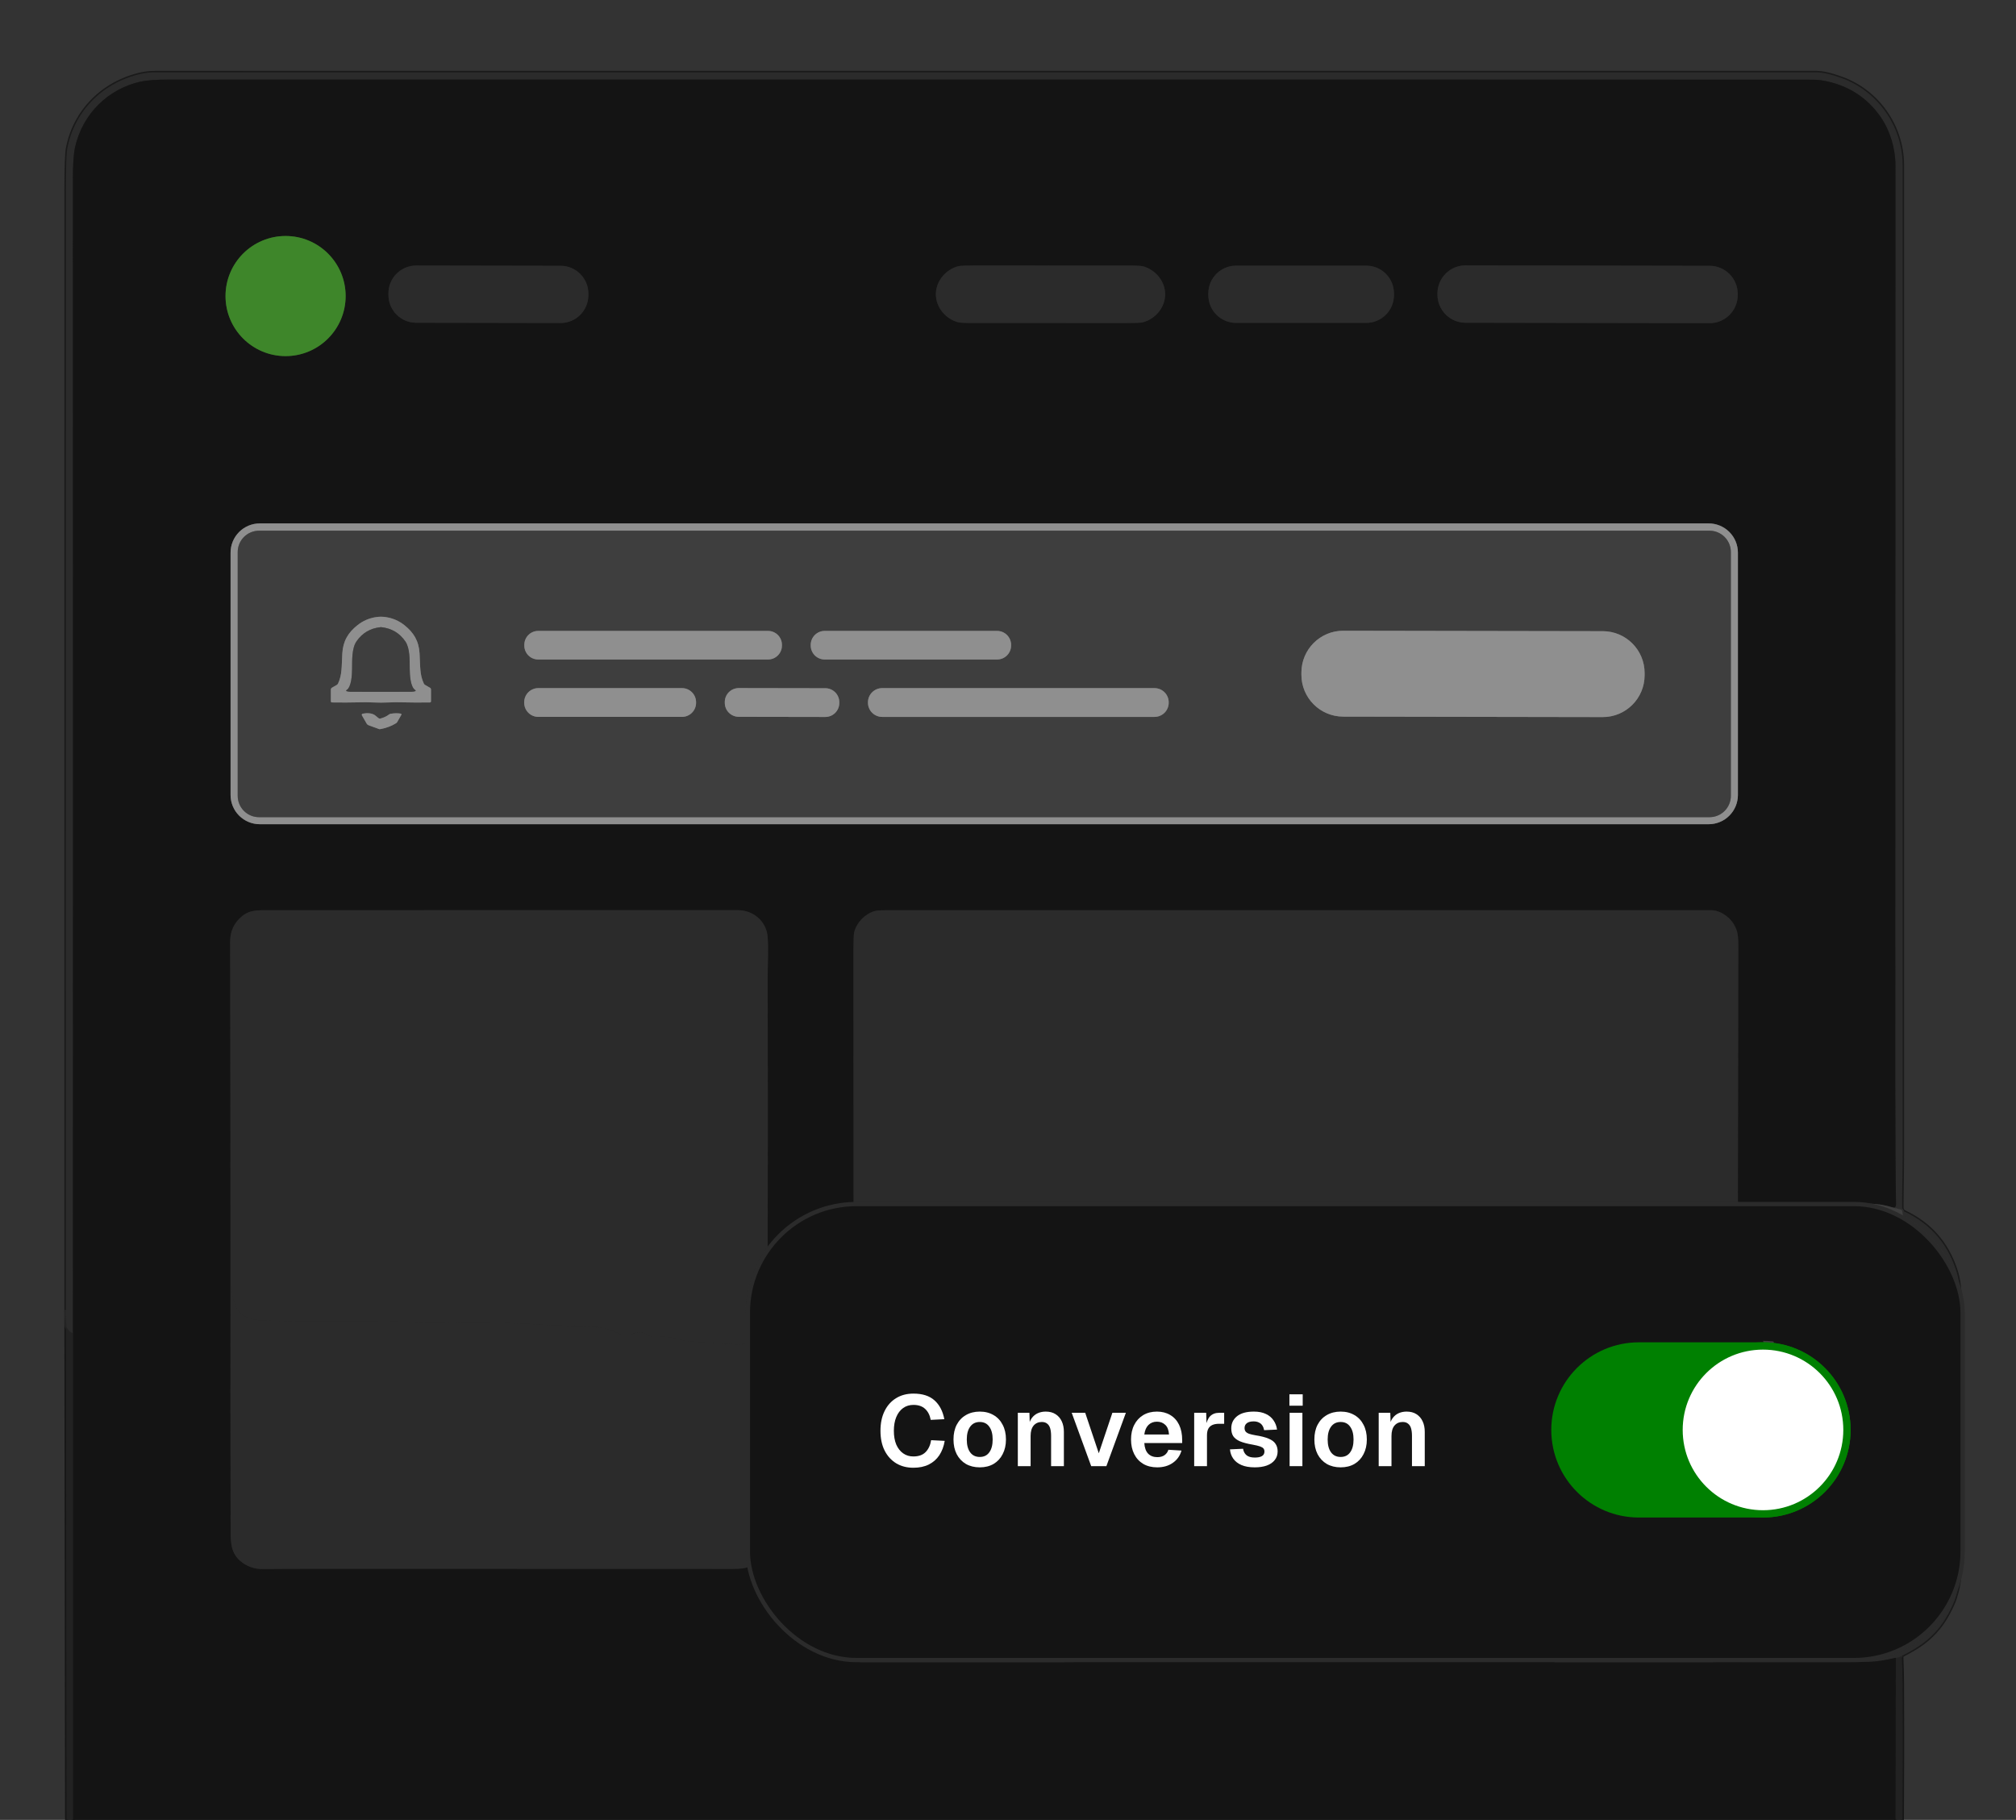 <svg width="473" height="427" viewBox="0 0 473 427" fill="none" xmlns="http://www.w3.org/2000/svg">
<rect x="0" y="0" width="473" height="427" fill="#333333" stroke="none"/>
<g clip-path="url(#clip0_778_146)">
<path d="M446.364 427C446.439 414.976 446.449 404.28 446.395 394.912C446.386 393.268 446.329 391.136 446.224 388.514" stroke="#161616" stroke-width="0.684"/>
<path d="M446.223 388.514C447.73 387.757 449.036 387.013 450.142 386.284C453.09 384.344 455.395 381.835 457.057 378.757C457.917 377.163 458.501 375.872 458.811 374.882C459.547 372.529 459.865 370.792 459.865 368.07C459.869 340.461 459.867 319.096 459.858 303.976C459.856 301.835 459.534 299.8 458.894 297.872C456.814 291.611 452.807 287.087 446.873 284.298C446.696 284.216 446.546 284.084 446.442 283.919C446.337 283.753 446.281 283.561 446.281 283.365C446.274 279.186 446.401 275.068 446.401 270.26C446.412 119.38 446.411 42.175 446.398 38.643C446.363 29.581 440.526 21.288 431.973 18.282C429.822 17.526 427.913 16.961 425.964 16.961C386.962 16.977 257.066 16.981 36.277 16.972C35.194 16.972 34.139 17.086 33.113 17.314C24.256 19.28 17.519 25.894 15.799 34.765C15.569 35.948 15.453 39.254 15.453 44.682C15.453 132.257 15.45 219.831 15.443 307.406" stroke="#1A1A1A" stroke-width="0.684"/>
<path d="M15.443 307.406L15.604 427" stroke="#161616" stroke-width="0.684"/>
<path d="M446.223 388.514C445.731 388.817 445.261 388.967 444.814 388.965" stroke="#272727" stroke-width="0.684"/>
<path d="M444.814 388.965C442.183 389.574 440.118 389.889 438.617 389.912C433.403 389.987 421.181 390.001 401.95 389.953" stroke="#202020" stroke-width="0.684"/>
<path d="M401.95 389.953C402.691 389.538 403.006 388.974 402.894 388.26" stroke="#353535" stroke-width="0.684"/>
<path d="M402.894 388.26C414.745 388.26 426.596 388.257 438.446 388.25C440.558 388.25 442.449 387.915 444.12 387.245C445.175 386.823 445.927 386.57 446.374 386.485C446.437 386.474 446.499 386.453 446.558 386.424C453.129 383.109 456.957 377.799 458.042 370.494C458.115 370.002 458.151 369.405 458.151 368.702C458.149 366.726 458.151 345.718 458.158 305.679C458.158 303.328 458.007 301.461 457.703 300.077C456.308 293.686 452.563 288.951 446.469 285.871" stroke="#202020" stroke-width="0.684"/>
<path d="M446.47 285.871L446.346 284.319C446.337 284.191 446.287 284.07 446.204 283.972C446.121 283.873 446.01 283.803 445.885 283.772L444.158 283.327" stroke="#353535" stroke-width="0.684"/>
<path d="M444.158 283.327C444.625 283.348 444.855 283.105 444.848 282.599C444.732 275.741 444.675 266.279 444.677 254.214C444.7 185.421 444.712 113.605 444.712 38.766C444.712 34.922 443.487 30.648 441.193 27.372C437.894 22.661 433.291 19.819 427.383 18.846C426.433 18.689 425.468 18.716 424.425 18.695C422.998 18.67 294.857 18.66 40.001 18.665C36.77 18.665 34.42 18.829 32.949 19.157C25.313 20.86 19.373 26.766 17.622 34.485C17.275 36.014 17.103 38.544 17.105 42.073C17.144 132.311 17.147 222.551 17.116 312.796" stroke="#202020" stroke-width="0.684"/>
<path d="M17.115 312.795C16.45 312.57 15.955 312.116 15.631 311.434C15.586 311.337 15.56 311.231 15.556 311.123L15.443 307.406" stroke="#272727" stroke-width="0.684"/>
<path d="M444.158 283.327C442.224 282.725 440.321 282.422 438.447 282.417C434.101 282.406 423.915 282.413 407.887 282.438" stroke="#292929" stroke-width="0.684"/>
<path d="M407.887 282.438C407.794 282.208 407.747 282.06 407.747 281.993C407.799 243.648 407.829 223.645 407.836 221.983C407.843 220.38 407.747 219.246 407.549 218.58C407.033 216.859 406.018 215.513 404.501 214.544C403.485 213.892 402.488 213.566 401.513 213.566C329.583 213.571 265.046 213.572 207.903 213.57C206.524 213.57 205.593 213.645 205.109 213.796C202.863 214.497 200.971 216.487 200.417 218.741C200.303 219.21 200.245 220.634 200.243 223.012C200.236 243.807 200.245 263.504 200.27 282.103C200.27 282.146 200.261 282.187 200.243 282.223L200.134 282.441" stroke="#202020" stroke-width="0.684"/>
<path d="M200.133 282.441C197.977 282.909 196.536 283.275 195.811 283.539C189.074 285.988 183.794 291.247 181.82 298.132C181.218 300.227 180.92 302.259 180.924 304.229C180.938 313.492 180.938 334.493 180.924 367.232C180.924 368.881 180.975 370.081 181.075 370.833C181.234 372.017 181.497 373.191 181.861 374.356C183.576 379.823 186.82 383.995 191.594 386.872C192.589 387.471 193.725 387.884 194.922 388.459C197.025 389.468 199.846 389.957 202.052 389.957C268.688 389.934 335.321 389.933 401.95 389.953" stroke="#292929" stroke-width="0.684"/>
<path d="M444.814 388.965L444.752 427" stroke="#1B1B1B" stroke-width="0.684"/>
<path d="M17.126 427L17.116 312.795" stroke="#1B1B1B" stroke-width="0.684"/>
<path d="M81.093 69.462C81.093 65.725 79.609 62.142 76.967 59.499C74.324 56.857 70.74 55.373 67.004 55.373C63.267 55.373 59.683 56.857 57.041 59.499C54.398 62.142 52.914 65.725 52.914 69.462C52.914 73.199 54.398 76.783 57.041 79.425C59.683 82.067 63.267 83.552 67.004 83.552C70.74 83.552 74.324 82.067 76.967 79.425C79.609 76.783 81.093 73.199 81.093 69.462Z" stroke="#294D1F" stroke-width="0.684"/>
<path d="M138.047 68.891C138.05 67.162 137.366 65.503 136.146 64.279C134.926 63.054 133.269 62.364 131.54 62.361L97.664 62.302C95.935 62.299 94.276 62.983 93.051 64.203C91.827 65.424 91.137 67.08 91.134 68.809L91.134 69.199C91.13 70.928 91.814 72.587 93.035 73.811C94.255 75.036 95.912 75.725 97.64 75.728L131.517 75.787C133.246 75.79 134.905 75.107 136.129 73.886C137.354 72.666 138.043 71.01 138.046 69.281L138.047 68.891Z" stroke="#202020" stroke-width="0.684"/>
<path d="M219.579 69.042C219.575 72.113 221.843 74.818 224.804 75.618C225.242 75.737 226.606 75.793 228.898 75.786C229.675 75.783 235.533 75.783 246.472 75.786C257.411 75.788 263.27 75.79 264.05 75.793C266.339 75.799 267.703 75.743 268.143 75.625C271.102 74.828 273.369 72.123 273.372 69.049C273.372 65.978 271.105 63.273 268.143 62.472C267.706 62.354 266.342 62.298 264.053 62.305C263.274 62.307 257.414 62.307 246.475 62.305C235.537 62.303 229.677 62.3 228.898 62.298C226.609 62.291 225.244 62.347 224.804 62.465C221.846 63.262 219.579 65.967 219.579 69.042Z" stroke="#202020" stroke-width="0.684"/>
<path d="M327.056 68.837C327.056 67.111 326.371 65.457 325.151 64.237C323.931 63.017 322.277 62.332 320.552 62.332H290.006C288.281 62.332 286.627 63.017 285.407 64.237C284.187 65.457 283.502 67.111 283.502 68.837V69.254C283.502 70.979 284.187 72.633 285.407 73.853C286.627 75.073 288.281 75.758 290.006 75.758H320.552C322.277 75.758 323.931 75.073 325.151 73.853C326.371 72.633 327.056 70.979 327.056 69.254V68.837Z" stroke="#202020" stroke-width="0.684"/>
<path d="M407.713 68.973C407.714 68.107 407.545 67.249 407.215 66.448C406.885 65.647 406.4 64.918 405.789 64.305C405.177 63.691 404.451 63.204 403.651 62.871C402.851 62.538 401.994 62.366 401.128 62.365L343.866 62.265C343 62.263 342.142 62.432 341.341 62.762C340.54 63.093 339.812 63.577 339.198 64.189C338.585 64.8 338.097 65.526 337.765 66.326C337.432 67.126 337.26 67.984 337.258 68.85L337.258 69.117C337.256 69.983 337.425 70.841 337.755 71.642C338.085 72.443 338.57 73.171 339.182 73.785C339.793 74.398 340.519 74.886 341.319 75.219C342.119 75.551 342.977 75.724 343.843 75.725L401.104 75.825C401.97 75.826 402.829 75.657 403.629 75.327C404.43 74.997 405.158 74.513 405.772 73.901C406.386 73.289 406.873 72.563 407.206 71.763C407.539 70.963 407.711 70.106 407.712 69.24L407.713 68.973Z" stroke="#202020" stroke-width="0.684"/>
<path d="M407.754 129.668C407.754 127.848 407.031 126.103 405.744 124.817C404.458 123.53 402.713 122.808 400.894 122.808H60.958C59.138 122.808 57.393 123.53 56.107 124.817C54.82 126.103 54.097 127.848 54.097 129.668V186.526C54.097 188.345 54.82 190.09 56.107 191.376C57.393 192.663 59.138 193.386 60.958 193.386H400.894C402.713 193.386 404.458 192.663 405.744 191.376C407.031 190.09 407.754 188.345 407.754 186.526V129.668Z" stroke="#525252" stroke-width="0.684"/>
<path d="M54.084 301.418C54.047 320.343 54.056 339.266 54.111 358.187C54.118 361.118 53.879 364.107 56.348 366.227C57.864 367.531 59.636 368.17 61.665 368.145C66.289 368.088 80.739 368.072 105.015 368.097C109.454 368.102 131.768 368.108 171.958 368.115C173.581 368.115 174.727 367.982 175.395 367.718C177.706 366.801 179.193 365.269 179.854 363.122C180.043 362.511 180.141 360.501 180.148 357.092C180.178 341.409 180.178 325.717 180.148 310.015" stroke="#1B1B1B" stroke-width="0.684"/>
<path d="M180.148 310.015C180.182 307.097 180.187 304.175 180.162 301.25C180.125 296.59 180.108 293.669 180.11 292.485C180.167 274.205 180.169 253.26 180.114 229.65C180.107 226.811 180.316 222.478 180.107 219.832C179.823 216.179 176.745 213.553 173.131 213.556C163.596 213.565 126.503 213.569 61.85 213.566C59.75 213.566 58.232 213.758 56.741 215.01C54.908 216.546 53.993 218.524 53.998 220.943C54.057 247.77 54.086 274.595 54.084 301.418" stroke="#202020" stroke-width="0.684"/>
<path d="M180.148 310.015C178.339 313.353 176.393 315.655 172.324 315.412C166.519 315.068 163.024 314.837 161.839 314.721C160.542 314.598 159.25 314.259 158.265 313.989C156.781 313.582 155.467 313.644 153.976 313.702C152.968 313.743 152.482 313.63 151.579 313.001C149.685 311.674 147.564 313.928 145.858 313.144C143.409 312.019 141.826 311.476 138.844 311.257C138.78 311.252 136.59 311.182 132.274 311.045C127.524 310.894 122.538 310.45 118.749 310.446C114.023 310.444 110.93 310.42 109.471 310.374C93.733 309.872 79.182 310.159 63.731 309.892C60.667 309.838 56.697 309.848 55.298 306.476C54.753 305.165 54.348 303.479 54.084 301.418" stroke="#272727" stroke-width="0.684"/>
<path d="M406.098 129.528C406.098 128.2 405.571 126.926 404.632 125.987C403.693 125.048 402.42 124.521 401.092 124.521H60.78C60.122 124.521 59.471 124.65 58.864 124.902C58.256 125.154 57.704 125.522 57.239 125.987C56.774 126.452 56.406 127.004 56.154 127.612C55.903 128.219 55.773 128.87 55.773 129.528V186.727C55.773 187.385 55.903 188.036 56.154 188.643C56.406 189.251 56.774 189.803 57.239 190.268C57.704 190.732 58.256 191.101 58.864 191.353C59.471 191.604 60.122 191.734 60.78 191.734H401.092C402.42 191.734 403.693 191.206 404.632 190.268C405.571 189.329 406.098 188.055 406.098 186.727V129.528Z" stroke="#676767" stroke-width="0.684"/>
<path d="M89.376 164.858C90.645 164.858 92.245 164.749 93.353 164.773C96.49 164.841 98.995 164.855 100.867 164.814C100.934 164.813 100.999 164.785 101.046 164.737C101.093 164.689 101.12 164.625 101.12 164.557V161.787C101.12 161.7 101.097 161.614 101.054 161.539C101.01 161.464 100.948 161.402 100.874 161.36L99.718 160.693C99.602 160.626 99.509 160.525 99.451 160.402C98.473 158.357 98.613 156.418 98.442 153.33C98.278 150.399 97.057 148.412 94.896 146.692C93.637 145.689 92.207 145.06 90.604 144.804C90.178 144.736 89.769 144.702 89.38 144.702C88.987 144.702 88.579 144.736 88.155 144.804C86.553 145.06 85.122 145.689 83.864 146.692C81.699 148.409 80.478 150.396 80.314 153.326C80.143 156.415 80.283 158.354 79.305 160.399C79.247 160.521 79.154 160.623 79.038 160.689L77.879 161.356C77.804 161.399 77.742 161.46 77.699 161.535C77.656 161.611 77.633 161.696 77.633 161.784V164.554C77.633 164.621 77.659 164.686 77.707 164.734C77.754 164.782 77.818 164.809 77.886 164.81C79.757 164.851 82.262 164.839 85.399 164.773C86.51 164.749 88.111 164.858 89.376 164.858Z" stroke="#676767" stroke-width="0.684"/>
<path d="M183.459 151.295C183.459 150.429 183.115 149.598 182.502 148.985C181.89 148.373 181.059 148.029 180.193 148.029H126.283C125.417 148.029 124.586 148.373 123.973 148.985C123.361 149.598 123.017 150.429 123.017 151.295V151.473C123.017 152.339 123.361 153.169 123.973 153.782C124.586 154.394 125.417 154.738 126.283 154.738H180.193C181.059 154.738 181.89 154.394 182.502 153.782C183.115 153.169 183.459 152.339 183.459 151.473V151.295Z" stroke="#676767" stroke-width="0.684"/>
<path d="M237.228 151.312C237.228 150.441 236.882 149.606 236.267 148.99C235.651 148.375 234.816 148.029 233.945 148.029H193.496C192.625 148.029 191.79 148.375 191.174 148.99C190.559 149.606 190.213 150.441 190.213 151.312V151.455C190.213 152.326 190.559 153.161 191.174 153.777C191.79 154.393 192.625 154.738 193.496 154.738H233.945C234.816 154.738 235.651 154.393 236.267 153.777C236.882 153.161 237.228 152.326 237.228 151.455V151.312Z" stroke="#676767" stroke-width="0.684"/>
<path d="M385.864 157.928C385.868 155.324 384.838 152.825 383 150.98C381.162 149.136 378.667 148.097 376.063 148.093L315.176 147.986C312.572 147.982 310.073 149.012 308.229 150.85C306.384 152.688 305.346 155.183 305.341 157.787L305.34 158.307C305.336 160.911 306.366 163.41 308.204 165.255C310.042 167.099 312.537 168.138 315.141 168.143L376.027 168.249C378.631 168.253 381.131 167.223 382.975 165.385C384.82 163.547 385.858 161.052 385.863 158.448L385.864 157.928Z" stroke="#676767" stroke-width="0.684"/>
<path d="M163.316 164.762C163.316 163.884 162.967 163.042 162.346 162.421C161.726 161.8 160.884 161.452 160.006 161.452H126.3C125.422 161.452 124.58 161.8 123.959 162.421C123.338 163.042 122.99 163.884 122.99 164.762V164.892C122.99 165.77 123.338 166.612 123.959 167.233C124.58 167.854 125.422 168.202 126.3 168.202H160.006C160.884 168.202 161.726 167.854 162.346 167.233C162.967 166.612 163.316 165.77 163.316 164.892V164.762Z" stroke="#676767" stroke-width="0.684"/>
<path d="M196.919 164.762C196.92 164.331 196.836 163.904 196.672 163.506C196.507 163.108 196.267 162.746 195.963 162.441C195.659 162.136 195.297 161.894 194.9 161.728C194.502 161.563 194.076 161.477 193.645 161.476L173.338 161.441C172.908 161.44 172.481 161.524 172.083 161.688C171.685 161.852 171.323 162.093 171.018 162.397C170.713 162.701 170.47 163.063 170.305 163.46C170.139 163.858 170.054 164.284 170.053 164.715L170.053 164.899C170.052 165.33 170.136 165.757 170.3 166.155C170.464 166.553 170.705 166.915 171.009 167.22C171.313 167.525 171.674 167.767 172.072 167.933C172.47 168.098 172.896 168.184 173.327 168.185L193.633 168.22C194.064 168.221 194.491 168.137 194.889 167.973C195.287 167.809 195.649 167.568 195.954 167.264C196.259 166.96 196.501 166.599 196.667 166.201C196.832 165.803 196.918 165.377 196.919 164.946L196.919 164.762Z" stroke="#676767" stroke-width="0.684"/>
<path d="M274.207 164.789C274.207 163.905 273.855 163.057 273.23 162.432C272.605 161.806 271.757 161.455 270.872 161.455H206.977C206.092 161.455 205.244 161.806 204.619 162.432C203.994 163.057 203.642 163.905 203.642 164.789V164.871C203.642 165.756 203.994 166.604 204.619 167.229C205.244 167.854 206.092 168.206 206.977 168.206H270.872C271.757 168.206 272.605 167.854 273.23 167.229C273.855 166.604 274.207 165.756 274.207 164.871V164.789Z" stroke="#676767" stroke-width="0.684"/>
<path d="M84.917 167.85L86.038 169.796C86.138 169.964 86.293 170.093 86.476 170.162L88.932 171.058C89.017 171.087 89.107 171.094 89.195 171.078C90.608 170.825 91.859 170.358 92.947 169.676C93.043 169.616 93.123 169.534 93.179 169.437L94.16 167.73C94.176 167.703 94.186 167.673 94.187 167.642C94.189 167.61 94.183 167.579 94.17 167.55C94.157 167.522 94.137 167.497 94.112 167.478C94.087 167.458 94.058 167.445 94.027 167.44C93.325 167.314 92.543 167.324 91.681 167.467C91.524 167.494 91.376 167.559 91.25 167.655C90.751 168.045 90.085 168.36 89.253 168.599C89.145 168.63 89.031 168.62 88.932 168.572C88.824 168.522 88.576 168.324 88.186 167.98C87.355 167.245 86.107 167.262 85.105 167.447C85.062 167.455 85.022 167.473 84.987 167.499C84.953 167.526 84.925 167.561 84.907 167.6C84.889 167.639 84.88 167.683 84.882 167.726C84.883 167.77 84.895 167.812 84.917 167.85Z" stroke="#676767" stroke-width="0.684"/>
<path d="M89.369 162.327C93.719 162.327 96.113 162.32 96.551 162.307C96.902 162.295 97.196 162.247 97.433 162.163C97.456 162.155 97.476 162.14 97.491 162.121C97.506 162.101 97.516 162.078 97.518 162.054C97.52 162.03 97.516 162.005 97.505 161.983C97.495 161.962 97.478 161.943 97.457 161.93C96.274 161.24 96.144 158.316 96.13 156.92C96.113 154.906 96.202 152.081 95.104 150.491C93.741 148.514 91.858 147.402 89.455 147.153C89.427 147.151 89.399 147.15 89.369 147.15C89.342 147.15 89.314 147.151 89.284 147.153C86.881 147.402 84.998 148.514 83.634 150.491C82.537 152.081 82.625 154.906 82.608 156.92C82.595 158.316 82.465 161.24 81.281 161.93C81.261 161.943 81.244 161.962 81.233 161.983C81.222 162.005 81.218 162.03 81.221 162.054C81.223 162.078 81.232 162.101 81.247 162.121C81.262 162.14 81.282 162.155 81.305 162.163C81.543 162.247 81.837 162.295 82.188 162.307C82.626 162.32 85.019 162.327 89.369 162.327Z" stroke="#676767" stroke-width="0.684"/>
<path d="M407.887 282.438L200.134 282.441" stroke="#353535" stroke-width="0.684"/>
<path d="M446.469 285.871C446.004 285.814 445.505 285.669 444.971 285.434C442.434 284.322 440.191 284.097 437.12 284.097C327.398 284.097 250.94 284.098 207.746 284.1C202.784 284.1 199.692 283.943 196.002 285.27C190.786 287.15 186.961 290.649 184.529 295.765C183.266 298.426 182.634 301.107 182.634 303.808C182.639 341.969 182.631 362.408 182.61 365.126C182.585 368.559 182.754 371.042 183.116 372.574C184.512 378.459 188.321 383.405 193.718 386.137C196.515 387.553 199.835 388.261 203.676 388.261C270.082 388.265 336.488 388.265 402.894 388.261" stroke="#292929" stroke-width="0.684"/>
<path d="M373.395 319.125C371.357 320.348 369.575 321.924 368.05 323.855C358.587 335.842 364.117 352.599 378.846 356.278C380.348 356.654 382.994 356.822 386.783 356.781C388.071 356.765 395.405 356.761 408.783 356.767C411.738 356.77 413.783 356.664 414.918 356.449C421.792 355.146 427.205 350.67 429.9 344.213C430.437 342.924 430.677 341.706 431.128 340.431C431.171 340.311 431.193 340.185 431.193 340.058L431.22 333.499" stroke="#294D1F" stroke-width="0.684"/>
<path d="M431.22 333.499C431.321 332.343 431.121 331.289 430.622 330.336C430.338 329.792 430.444 329.327 430.129 328.886C429.933 328.612 429.767 328.326 429.63 328.028C428.98 326.603 428.582 325.769 428.437 325.528C428.327 325.35 427.92 324.865 427.216 324.074C427.122 323.972 427.048 323.816 426.993 323.606C426.962 323.487 426.902 323.378 426.819 323.288C425.207 321.514 424.179 320.494 423.734 320.227C422.809 319.675 421.928 319.1 421.091 318.5" stroke="#525252" stroke-width="0.684"/>
<path d="M421.091 318.5L417.866 316.947" stroke="#292929" stroke-width="0.684"/>
<path d="M417.866 316.947L416.491 316.848" stroke="#525252" stroke-width="0.684"/>
<path d="M416.491 316.848L416.276 316.814C416.249 316.81 416.223 316.8 416.201 316.784C416.179 316.769 416.16 316.748 416.147 316.724C416.134 316.701 416.126 316.674 416.125 316.647C416.123 316.62 416.128 316.593 416.139 316.568C416.187 316.458 416.193 316.355 416.156 316.256C416.129 316.181 416.035 316.137 415.876 316.123C415.107 316.052 414.338 316.017 413.567 316.017" stroke="#292929" stroke-width="0.684"/>
<path d="M413.568 316.017C404.526 316.04 395.485 316.085 386.445 316.154C383.31 316.177 381.057 316.336 379.684 316.633C377.461 317.114 375.365 317.945 373.395 319.126" stroke="#525252" stroke-width="0.684"/>
<path d="M413.567 316.017C413.743 316.111 413.794 316.291 413.721 316.557C413.716 316.578 413.716 316.6 413.72 316.621C413.724 316.642 413.732 316.661 413.745 316.678C413.757 316.695 413.773 316.709 413.792 316.719C413.81 316.729 413.83 316.734 413.851 316.735L416.491 316.848" stroke="#676767" stroke-width="0.684"/>
<path d="M417.866 316.947C417.672 317.342 417.753 317.563 418.109 317.611C418.451 317.659 418.801 317.71 419.159 317.765C419.21 317.772 419.26 317.791 419.304 317.819C419.348 317.847 419.386 317.885 419.415 317.929C419.76 318.449 420.318 318.639 421.091 318.5" stroke="#676767" stroke-width="0.684"/>
<path d="M431.221 333.499C430.961 332.959 430.758 332.389 430.612 331.789C430.391 330.87 430.231 330.287 430.133 330.038C428.877 326.835 426.961 324.115 424.384 321.879C420.664 318.65 416.315 317.025 411.338 317.002C402.443 316.961 397.655 316.838 387.864 316.817C383.988 316.808 381.579 316.873 380.635 317.012C378.2 317.372 375.912 318.104 373.771 319.208C373.409 319.395 373.283 319.367 373.395 319.126" stroke="#678B5D" stroke-width="0.684"/>
<path d="M219.011 337.473C218.998 337.473 218.986 337.477 218.977 337.485C218.967 337.494 218.961 337.505 218.96 337.517C218.599 339.592 217.558 340.798 215.834 341.136C208.81 342.51 208.362 329.881 214.227 329.139C216.644 328.835 218.371 330.035 218.847 332.456C218.851 332.478 218.863 332.498 218.881 332.512C218.898 332.527 218.92 332.534 218.943 332.535H221.955C221.976 332.535 221.996 332.53 222.014 332.521C222.032 332.513 222.049 332.5 222.062 332.484C222.075 332.469 222.084 332.45 222.09 332.431C222.095 332.411 222.096 332.391 222.092 332.371C221.552 329.577 219.927 327.302 217 326.656C213.29 325.835 209.812 327.053 208.003 330.613C206.806 332.966 206.751 336.827 207.801 339.268C208.943 341.931 210.893 343.442 213.652 343.8C218.122 344.384 221.415 342.097 222.171 337.61C222.174 337.593 222.173 337.576 222.169 337.559C222.164 337.542 222.156 337.527 222.145 337.514C222.134 337.501 222.12 337.49 222.104 337.483C222.089 337.476 222.072 337.473 222.055 337.473H219.011Z" stroke="#8A8A8A" stroke-width="0.684"/>
<path d="M306.485 326.706C306.485 326.691 306.482 326.675 306.476 326.661C306.47 326.646 306.461 326.633 306.45 326.622C306.439 326.611 306.426 326.602 306.411 326.596C306.397 326.59 306.381 326.587 306.366 326.587L303.486 326.582C303.454 326.581 303.424 326.594 303.401 326.616C303.379 326.639 303.366 326.669 303.366 326.701L303.362 329.156C303.362 329.172 303.365 329.188 303.371 329.202C303.377 329.217 303.386 329.23 303.397 329.241C303.408 329.252 303.421 329.261 303.436 329.267C303.45 329.273 303.466 329.276 303.481 329.276L306.361 329.281C306.393 329.281 306.423 329.269 306.445 329.246C306.468 329.224 306.481 329.194 306.481 329.162L306.485 326.706Z" stroke="#8A8A8A" stroke-width="0.684"/>
<path d="M236.517 336.303C236.517 334.829 235.931 333.414 234.888 332.371C233.845 331.329 232.431 330.743 230.956 330.743H229.91C228.435 330.743 227.021 331.329 225.978 332.371C224.935 333.414 224.349 334.829 224.349 336.303V338.164C224.349 339.638 224.935 341.053 225.978 342.096C227.021 343.138 228.435 343.724 229.91 343.724H230.956C232.431 343.724 233.845 343.138 234.888 342.096C235.931 341.053 236.517 339.638 236.517 338.164V336.303Z" stroke="#8A8A8A" stroke-width="0.684"/>
<path d="M242.173 332.712V331.341C242.173 331.236 242.132 331.136 242.058 331.062C241.984 330.987 241.884 330.945 241.78 330.944L239.796 330.941C239.695 330.941 239.597 330.982 239.526 331.054C239.454 331.127 239.413 331.225 239.413 331.327L239.4 343.338C239.4 343.38 239.417 343.421 239.447 343.451C239.477 343.482 239.518 343.498 239.56 343.498L242.265 343.502C242.304 343.502 242.34 343.487 242.367 343.46C242.394 343.433 242.409 343.396 242.409 343.358C242.42 341.717 242.419 339.66 242.406 337.189C242.395 335.075 242.751 333.068 245.135 333.123C246.807 333.16 247.193 334.641 247.231 336.04C247.245 336.471 247.247 338.9 247.238 343.327C247.238 343.375 247.257 343.42 247.29 343.453C247.323 343.487 247.369 343.505 247.416 343.505L250.042 343.509C250.09 343.509 250.136 343.49 250.17 343.456C250.204 343.422 250.223 343.376 250.223 343.327C250.223 341.305 250.231 339.009 250.247 336.44C250.259 334.657 250.059 333.416 249.649 332.716C248.953 331.544 247.932 330.875 246.585 330.708C244.733 330.476 243.315 331.159 242.33 332.757C242.321 332.772 242.306 332.784 242.289 332.79C242.272 332.797 242.253 332.798 242.235 332.793C242.218 332.788 242.202 332.777 242.191 332.763C242.18 332.748 242.174 332.731 242.173 332.712Z" stroke="#8A8A8A" stroke-width="0.684"/>
<path d="M274.795 339.846C274.321 340.822 273.595 341.334 272.616 341.382C270.553 341.48 269.416 340.456 269.204 338.311C269.201 338.282 269.204 338.253 269.213 338.226C269.221 338.199 269.236 338.174 269.255 338.152C269.274 338.131 269.297 338.114 269.323 338.102C269.349 338.091 269.377 338.085 269.405 338.085H277.88C277.932 338.085 277.982 338.066 278.02 338.03C278.058 337.994 278.081 337.946 278.085 337.894C278.194 336.346 277.937 334.94 277.312 333.677C275.865 330.746 272.264 329.977 269.416 331.252C266.437 332.59 265.62 336.136 266.259 339.118C267.032 342.716 270.161 344.282 273.636 343.66C275.513 343.321 277.452 341.953 277.856 339.976C277.861 339.948 277.86 339.918 277.853 339.89C277.846 339.861 277.832 339.835 277.814 339.812C277.795 339.79 277.772 339.772 277.745 339.759C277.719 339.747 277.69 339.74 277.661 339.74H274.969C274.933 339.74 274.898 339.75 274.867 339.769C274.836 339.787 274.811 339.814 274.795 339.846Z" stroke="#8A8A8A" stroke-width="0.684"/>
<path d="M289.35 339.624C289.589 341.491 290.572 342.724 292.298 343.324C294.773 344.186 299.52 344.148 300.461 340.92C300.878 339.48 300.283 337.945 298.884 337.233C297.369 336.457 295.009 336.211 294.045 335.954C293.085 335.697 292.681 335.113 292.831 334.203C293.135 332.35 297.072 332.678 297.232 334.542C297.243 334.663 297.298 334.776 297.388 334.858C297.478 334.94 297.596 334.986 297.718 334.986H299.893C299.965 334.987 300.037 334.97 300.102 334.938C300.167 334.907 300.224 334.861 300.268 334.804C300.313 334.746 300.344 334.68 300.359 334.609C300.374 334.538 300.372 334.465 300.355 334.395C299.992 332.933 299.166 331.886 297.875 331.252C295.553 330.113 290.516 330.346 289.774 333.748C289.29 335.962 290.282 337.385 292.749 338.016C293.23 338.14 294.436 338.411 296.367 338.83C297.065 338.981 297.428 339.424 297.458 340.161C297.516 341.556 295.283 341.539 294.469 341.436C293.418 341.309 292.747 340.682 292.455 339.555C292.45 339.535 292.439 339.517 292.423 339.504C292.407 339.491 292.387 339.484 292.366 339.483H289.469C289.452 339.483 289.436 339.487 289.42 339.494C289.405 339.501 289.391 339.512 289.379 339.525C289.368 339.538 289.36 339.554 289.354 339.571C289.349 339.588 289.348 339.606 289.35 339.624Z" stroke="#8A8A8A" stroke-width="0.684"/>
<path d="M321.5 336.352C321.508 334.875 320.929 333.455 319.889 332.404C318.85 331.354 317.436 330.76 315.959 330.752L314.905 330.747C314.174 330.743 313.449 330.883 312.771 331.16C312.094 331.436 311.478 331.843 310.958 332.358C310.438 332.872 310.024 333.484 309.741 334.159C309.457 334.833 309.309 335.557 309.306 336.288L309.296 338.114C309.288 339.592 309.868 341.012 310.907 342.062C311.946 343.112 313.36 343.707 314.838 343.714L315.891 343.72C316.622 343.724 317.348 343.583 318.025 343.307C318.702 343.031 319.319 342.623 319.839 342.109C320.359 341.594 320.772 340.982 321.056 340.308C321.339 339.634 321.487 338.91 321.491 338.178L321.5 336.352Z" stroke="#8A8A8A" stroke-width="0.684"/>
<path d="M327.128 332.712V331.338C327.128 331.232 327.086 331.132 327.012 331.057C326.938 330.983 326.837 330.941 326.731 330.941H324.745C324.643 330.941 324.546 330.982 324.474 331.054C324.402 331.127 324.362 331.225 324.362 331.327V343.362C324.362 343.404 324.378 343.445 324.409 343.475C324.439 343.506 324.48 343.522 324.522 343.522H327.234C327.253 343.522 327.272 343.519 327.289 343.512C327.307 343.504 327.322 343.494 327.336 343.48C327.349 343.467 327.36 343.451 327.367 343.434C327.374 343.416 327.378 343.398 327.378 343.379C327.387 341.733 327.384 339.672 327.368 337.196C327.354 335.079 327.71 333.068 330.097 333.119C331.772 333.157 332.159 334.638 332.2 336.04C332.213 336.471 332.218 338.905 332.213 343.341C332.213 343.365 332.218 343.388 332.227 343.409C332.236 343.431 332.249 343.45 332.266 343.467C332.282 343.483 332.302 343.497 332.323 343.506C332.345 343.514 332.368 343.519 332.391 343.519H335.025C335.048 343.519 335.072 343.514 335.094 343.505C335.116 343.496 335.136 343.483 335.153 343.466C335.17 343.449 335.183 343.429 335.192 343.407C335.201 343.385 335.206 343.362 335.206 343.338C335.204 341.311 335.209 339.011 335.223 336.437C335.232 334.651 335.03 333.409 334.618 332.709C333.92 331.535 332.896 330.865 331.547 330.698C329.691 330.468 328.27 331.154 327.286 332.757C327.276 332.772 327.261 332.784 327.244 332.791C327.227 332.797 327.208 332.798 327.19 332.793C327.173 332.788 327.157 332.777 327.146 332.763C327.135 332.748 327.129 332.731 327.128 332.712Z" stroke="#8A8A8A" stroke-width="0.684"/>
<path d="M258.469 343.516C259.408 343.513 259.937 343.51 260.055 343.505C260.116 343.502 260.175 343.482 260.224 343.446C260.273 343.41 260.311 343.361 260.332 343.304L264.812 331.03C264.816 331.021 264.817 331.012 264.816 331.002C264.814 330.993 264.811 330.984 264.806 330.976C264.8 330.968 264.793 330.962 264.785 330.958C264.776 330.953 264.767 330.951 264.758 330.951H261.745C261.723 330.951 261.702 330.958 261.684 330.971C261.666 330.984 261.653 331.002 261.646 331.023L258.53 340.284C258.529 340.288 258.524 340.291 258.516 340.294C258.509 340.297 258.499 340.3 258.489 340.301C258.482 340.303 258.475 340.304 258.469 340.304C258.459 340.304 258.452 340.303 258.445 340.301C258.434 340.3 258.425 340.297 258.417 340.294C258.41 340.291 258.405 340.288 258.404 340.284L255.288 331.023C255.281 331.002 255.268 330.984 255.25 330.971C255.232 330.958 255.211 330.951 255.189 330.951H252.176C252.167 330.951 252.157 330.953 252.149 330.958C252.141 330.962 252.133 330.968 252.128 330.976C252.123 330.984 252.119 330.993 252.118 331.002C252.117 331.012 252.118 331.021 252.121 331.03L256.601 343.304C256.623 343.361 256.66 343.41 256.71 343.446C256.759 343.482 256.818 343.502 256.878 343.505C256.999 343.512 257.529 343.516 258.469 343.516Z" stroke="#8A8A8A" stroke-width="0.684"/>
<path d="M283.789 332.979V331.348C283.789 331.24 283.746 331.136 283.67 331.06C283.593 330.984 283.49 330.941 283.382 330.941H281.405C281.276 330.941 281.153 330.992 281.062 331.083C280.971 331.174 280.92 331.298 280.92 331.426V343.385C280.92 343.419 280.933 343.451 280.957 343.475C280.98 343.499 281.013 343.512 281.046 343.512H283.837C283.868 343.512 283.897 343.5 283.919 343.478C283.941 343.456 283.953 343.427 283.953 343.396C283.962 340.731 283.96 338.554 283.946 336.867C283.933 335.082 284.134 333.872 286.043 333.601C286.761 333.501 287.27 333.5 287.571 333.598C287.619 333.613 287.67 333.617 287.719 333.609C287.769 333.601 287.816 333.581 287.856 333.552C287.896 333.523 287.929 333.484 287.951 333.44C287.974 333.396 287.985 333.347 287.985 333.297V331.437C287.985 331.302 287.932 331.172 287.837 331.076C287.742 330.98 287.614 330.925 287.479 330.924C285.776 330.903 284.616 331.255 283.95 333.006C283.944 333.026 283.931 333.042 283.914 333.053C283.897 333.064 283.877 333.068 283.857 333.064C283.837 333.061 283.819 333.05 283.807 333.035C283.794 333.019 283.788 332.999 283.789 332.979Z" stroke="#8A8A8A" stroke-width="0.684"/>
<path d="M306.397 331.067C306.397 331.036 306.385 331.005 306.362 330.983C306.34 330.96 306.309 330.948 306.278 330.948H303.528C303.496 330.948 303.466 330.96 303.443 330.983C303.421 331.005 303.408 331.036 303.408 331.067V343.392C303.408 343.424 303.421 343.455 303.443 343.477C303.466 343.5 303.496 343.512 303.528 343.512H306.278C306.309 343.512 306.34 343.5 306.362 343.477C306.385 343.455 306.397 343.424 306.397 343.392V331.067Z" stroke="#8A8A8A" stroke-width="0.684"/>
<path d="M429.569 336.885C429.569 332.056 427.65 327.425 424.236 324.01C420.821 320.596 416.19 318.678 411.362 318.678C406.533 318.678 401.902 320.596 398.487 324.01C395.073 327.425 393.155 332.056 393.155 336.885C393.155 341.714 395.073 346.345 398.487 349.759C401.902 353.174 406.533 355.092 411.362 355.092C416.19 355.092 420.821 353.174 424.236 349.759C427.65 346.345 429.569 341.714 429.569 336.885Z" stroke="#9FC395" stroke-width="0.684"/>
<path d="M227.389 337.233C227.389 339.179 228.07 341.34 230.436 341.34C232.8 341.34 233.48 339.179 233.48 337.233C233.48 335.284 232.8 333.126 230.436 333.126C228.073 333.126 227.389 335.284 227.389 337.233Z" stroke="#8A8A8A" stroke-width="0.684"/>
<path d="M269.354 336.033H274.908C274.929 336.033 274.95 336.024 274.966 336.009C274.981 335.993 274.99 335.973 274.99 335.951V335.893C274.99 335.134 274.692 334.405 274.161 333.869C273.631 333.332 272.912 333.03 272.161 333.03H272.1C271.729 333.03 271.361 333.104 271.018 333.248C270.674 333.392 270.363 333.603 270.1 333.869C269.837 334.134 269.629 334.45 269.487 334.797C269.345 335.145 269.272 335.517 269.272 335.893V335.951C269.272 335.973 269.28 335.993 269.296 336.009C269.311 336.024 269.332 336.033 269.354 336.033Z" stroke="#8A8A8A" stroke-width="0.684"/>
<path d="M312.355 337.226C312.351 339.172 313.028 341.334 315.391 341.34C317.754 341.347 318.442 339.186 318.445 337.24C318.452 335.291 317.775 333.129 315.412 333.126C313.049 333.119 312.361 335.277 312.355 337.226Z" stroke="#8A8A8A" stroke-width="0.684"/>
<path d="M446.223 388.514C445.731 388.817 445.261 388.967 444.814 388.965C442.183 389.574 440.118 389.89 438.617 389.912C433.403 389.988 421.181 390.001 401.95 389.953C402.691 389.538 403.006 388.974 402.894 388.261C414.745 388.261 426.596 388.257 438.446 388.25C440.558 388.25 442.449 387.915 444.12 387.245C445.175 386.823 445.927 386.57 446.374 386.486C446.437 386.474 446.499 386.454 446.558 386.424C453.129 383.109 456.957 377.799 458.042 370.495C458.115 370.002 458.151 369.405 458.151 368.703C458.149 366.726 458.151 345.718 458.158 305.679C458.158 303.328 458.007 301.461 457.703 300.077C456.308 293.687 452.563 288.952 446.469 285.871L446.346 284.319C446.336 284.191 446.287 284.07 446.204 283.972C446.121 283.873 446.009 283.803 445.885 283.772L444.158 283.327C444.625 283.348 444.855 283.105 444.848 282.599C444.732 275.741 444.675 266.279 444.677 254.214C444.7 185.421 444.712 113.605 444.712 38.766C444.712 34.922 443.487 30.648 441.193 27.371C437.894 22.661 433.291 19.819 427.383 18.846C426.433 18.688 425.468 18.716 424.425 18.695C422.998 18.67 294.857 18.66 40.001 18.665C36.77 18.665 34.42 18.829 32.949 19.157C25.313 20.86 19.372 26.766 17.622 34.484C17.275 36.014 17.103 38.544 17.105 42.073C17.144 132.311 17.147 222.551 17.115 312.796C16.45 312.57 15.955 312.116 15.631 311.435C15.586 311.337 15.56 311.232 15.556 311.123L15.443 307.406C15.45 219.831 15.453 132.257 15.453 44.682C15.453 39.254 15.569 35.948 15.799 34.765C17.519 25.894 24.256 19.28 33.113 17.314C34.139 17.086 35.194 16.972 36.277 16.972C257.066 16.981 386.962 16.977 425.964 16.961C427.913 16.961 429.822 17.526 431.973 18.282C440.526 21.288 446.363 29.581 446.398 38.643C446.411 42.175 446.412 119.38 446.401 270.26C446.401 275.068 446.274 279.186 446.281 283.365C446.281 283.561 446.337 283.753 446.442 283.919C446.546 284.084 446.696 284.216 446.873 284.298C452.807 287.087 456.814 291.611 458.894 297.872C459.534 299.8 459.856 301.835 459.858 303.976C459.867 319.096 459.869 340.461 459.865 368.07C459.865 370.792 459.547 372.529 458.811 374.882C458.501 375.872 457.917 377.163 457.057 378.757C455.395 381.835 453.09 384.344 450.142 386.284C449.036 387.014 447.73 387.757 446.223 388.514Z" fill="#2B2B2B"/>
<path d="M444.158 283.327C442.224 282.725 440.321 282.422 438.447 282.417C434.101 282.406 423.915 282.413 407.887 282.438C407.794 282.207 407.747 282.059 407.747 281.993C407.799 243.648 407.829 223.644 407.836 221.982C407.843 220.379 407.747 219.245 407.549 218.579C407.033 216.858 406.018 215.513 404.501 214.544C403.485 213.892 402.488 213.566 401.513 213.566C329.583 213.571 265.046 213.572 207.903 213.569C206.524 213.569 205.593 213.645 205.109 213.795C202.863 214.496 200.971 216.487 200.417 218.74C200.303 219.21 200.245 220.634 200.243 223.012C200.236 243.806 200.245 263.503 200.27 282.102C200.27 282.145 200.261 282.186 200.243 282.222L200.134 282.441C197.977 282.908 196.536 283.274 195.811 283.539C189.074 285.987 183.794 291.247 181.82 298.131C181.219 300.226 180.92 302.259 180.924 304.229C180.938 313.492 180.938 334.493 180.924 367.232C180.924 368.88 180.975 370.081 181.075 370.833C181.235 372.016 181.497 373.19 181.862 374.355C183.576 379.822 186.82 383.995 191.594 386.872C192.589 387.47 193.725 387.884 194.922 388.459C197.025 389.467 199.846 389.957 202.052 389.957C268.688 389.934 335.321 389.933 401.95 389.953C421.181 390.001 433.403 389.987 438.618 389.912C440.118 389.889 442.183 389.573 444.814 388.965L444.753 427H17.126L17.116 312.795C17.147 222.551 17.144 132.31 17.105 42.073C17.103 38.544 17.275 36.014 17.622 34.484C19.373 26.766 25.313 20.86 32.949 19.157C34.42 18.828 36.77 18.664 40.001 18.664C294.857 18.66 422.998 18.67 424.425 18.695C425.468 18.715 426.433 18.688 427.383 18.845C433.291 19.819 437.894 22.661 441.193 27.371C443.487 30.647 444.712 34.922 444.712 38.766C444.712 113.605 444.7 185.421 444.677 254.214C444.675 266.279 444.732 275.74 444.848 282.598C444.855 283.104 444.625 283.347 444.158 283.327ZM81.093 69.462C81.093 65.725 79.609 62.142 76.967 59.499C74.324 56.857 70.74 55.372 67.004 55.372C63.267 55.372 59.683 56.857 57.041 59.499C54.398 62.142 52.914 65.725 52.914 69.462C52.914 73.199 54.398 76.783 57.041 79.425C59.683 82.067 63.267 83.552 67.004 83.552C70.74 83.552 74.324 82.067 76.967 79.425C79.609 76.783 81.093 73.199 81.093 69.462ZM138.047 68.891C138.05 67.162 137.366 65.503 136.146 64.278C134.926 63.054 133.269 62.364 131.54 62.361L97.664 62.302C95.935 62.299 94.276 62.983 93.051 64.203C91.827 65.424 91.137 67.08 91.134 68.809L91.134 69.199C91.131 70.927 91.814 72.587 93.035 73.811C94.255 75.036 95.912 75.725 97.64 75.728L131.517 75.787C133.246 75.79 134.905 75.107 136.129 73.886C137.354 72.666 138.043 71.009 138.046 69.281L138.047 68.891ZM219.579 69.041C219.575 72.112 221.843 74.817 224.804 75.618C225.242 75.736 226.606 75.792 228.898 75.785C229.675 75.783 235.533 75.783 246.472 75.785C257.411 75.787 263.27 75.79 264.05 75.792C266.339 75.799 267.703 75.743 268.143 75.624C271.101 74.828 273.369 72.123 273.372 69.048C273.372 65.977 271.105 63.272 268.143 62.472C267.706 62.353 266.342 62.297 264.053 62.304C263.274 62.307 257.414 62.307 246.475 62.304C235.537 62.302 229.677 62.3 228.898 62.297C226.609 62.291 225.244 62.346 224.804 62.465C221.846 63.262 219.579 65.967 219.579 69.041ZM327.056 68.836C327.056 67.111 326.371 65.457 325.151 64.237C323.931 63.017 322.277 62.332 320.552 62.332H290.006C288.281 62.332 286.627 63.017 285.407 64.237C284.187 65.457 283.502 67.111 283.502 68.836V69.253C283.502 70.978 284.187 72.633 285.407 73.853C286.627 75.073 288.281 75.758 290.006 75.758H320.552C322.277 75.758 323.931 75.073 325.151 73.853C326.371 72.633 327.056 70.978 327.056 69.253V68.836ZM407.713 68.973C407.714 68.107 407.545 67.249 407.215 66.448C406.885 65.647 406.4 64.918 405.789 64.305C405.177 63.691 404.451 63.204 403.651 62.871C402.851 62.538 401.994 62.366 401.128 62.365L343.866 62.265C343 62.263 342.142 62.432 341.341 62.762C340.54 63.093 339.812 63.577 339.198 64.189C338.585 64.8 338.097 65.526 337.765 66.326C337.432 67.126 337.26 67.984 337.258 68.85L337.258 69.117C337.256 69.983 337.425 70.841 337.755 71.642C338.085 72.443 338.57 73.171 339.182 73.785C339.793 74.398 340.519 74.885 341.319 75.219C342.119 75.551 342.977 75.724 343.843 75.725L401.104 75.825C401.97 75.826 402.829 75.657 403.629 75.327C404.43 74.997 405.158 74.512 405.772 73.901C406.386 73.289 406.873 72.563 407.206 71.763C407.539 70.963 407.711 70.106 407.712 69.24L407.713 68.973ZM407.754 129.668C407.754 127.848 407.031 126.103 405.744 124.817C404.458 123.53 402.713 122.808 400.894 122.808H60.958C59.138 122.808 57.393 123.53 56.107 124.817C54.82 126.103 54.097 127.848 54.097 129.668V186.526C54.097 188.345 54.82 190.09 56.107 191.376C57.393 192.663 59.138 193.386 60.958 193.386H400.894C402.713 193.386 404.458 192.663 405.744 191.376C407.031 190.09 407.754 188.345 407.754 186.526V129.668ZM54.084 301.418C54.047 320.343 54.056 339.266 54.111 358.186C54.118 361.117 53.879 364.106 56.348 366.226C57.864 367.531 59.636 368.17 61.665 368.145C66.289 368.088 80.739 368.072 105.015 368.097C109.454 368.102 131.768 368.107 171.958 368.114C173.581 368.114 174.727 367.982 175.395 367.717C177.706 366.801 179.193 365.269 179.854 363.121C180.043 362.51 180.141 360.5 180.148 357.092C180.178 341.409 180.178 325.716 180.148 310.015C180.182 307.097 180.187 304.175 180.162 301.25C180.125 296.59 180.108 293.668 180.111 292.485C180.168 274.205 180.169 253.26 180.114 229.649C180.107 226.811 180.316 222.478 180.107 219.831C179.823 216.179 176.745 213.552 173.131 213.556C163.596 213.565 126.503 213.568 61.85 213.566C59.75 213.566 58.232 213.758 56.741 215.009C54.908 216.546 53.994 218.524 53.998 220.943C54.057 247.77 54.086 274.595 54.084 301.418Z" fill="#141414"/>
<path d="M67.004 83.552C74.785 83.552 81.093 77.244 81.093 69.462C81.093 61.681 74.785 55.373 67.004 55.373C59.222 55.373 52.914 61.681 52.914 69.462C52.914 77.244 59.222 83.552 67.004 83.552Z" fill="#3E862A"/>
<path d="M131.54 62.361L97.664 62.302C94.064 62.296 91.14 65.209 91.134 68.809L91.133 69.199C91.127 72.799 94.04 75.722 97.64 75.729L131.517 75.788C135.117 75.794 138.04 72.881 138.046 69.281L138.047 68.891C138.053 65.291 135.14 62.368 131.54 62.361Z" fill="#2B2B2B"/>
<path d="M246.475 62.305C257.414 62.307 263.274 62.307 264.053 62.305C266.342 62.298 267.706 62.354 268.143 62.472C271.105 63.273 273.372 65.978 273.372 69.049C273.369 72.123 271.102 74.828 268.143 75.625C267.703 75.743 266.339 75.799 264.05 75.793C263.27 75.79 257.411 75.788 246.472 75.786C235.533 75.783 229.675 75.783 228.898 75.786C226.606 75.793 225.242 75.737 224.804 75.618C221.843 74.818 219.575 72.113 219.579 69.042C219.579 65.967 221.846 63.262 224.804 62.465C225.244 62.347 226.609 62.291 228.898 62.298C229.677 62.3 235.537 62.303 246.475 62.305Z" fill="#2B2B2B"/>
<path d="M320.552 62.332H290.006C286.414 62.332 283.502 65.244 283.502 68.837V69.254C283.502 72.846 286.414 75.758 290.006 75.758H320.552C324.144 75.758 327.056 72.846 327.056 69.254V68.837C327.056 65.244 324.144 62.332 320.552 62.332Z" fill="#2B2B2B"/>
<path d="M401.128 62.365L343.866 62.265C340.223 62.259 337.264 65.207 337.258 68.85L337.258 69.117C337.251 72.76 340.2 75.719 343.843 75.725L401.104 75.825C404.747 75.832 407.706 72.883 407.712 69.24L407.713 68.973C407.719 65.33 404.771 62.371 401.128 62.365Z" fill="#2B2B2B"/>
<path d="M407.754 186.526C407.754 188.345 407.031 190.09 405.744 191.376C404.458 192.663 402.713 193.386 400.894 193.386H60.958C59.138 193.386 57.393 192.663 56.107 191.376C54.82 190.09 54.097 188.345 54.097 186.526V129.668C54.097 127.848 54.82 126.103 56.107 124.817C57.393 123.53 59.138 122.808 60.958 122.808H400.894C402.713 122.808 404.458 123.53 405.744 124.817C407.031 126.103 407.754 127.848 407.754 129.668V186.526ZM406.099 129.528C406.099 128.2 405.571 126.926 404.632 125.987C403.693 125.048 402.42 124.521 401.092 124.521H60.78C60.122 124.521 59.471 124.65 58.864 124.902C58.256 125.154 57.704 125.522 57.239 125.987C56.775 126.452 56.406 127.004 56.154 127.612C55.903 128.219 55.773 128.87 55.773 129.528V186.727C55.773 187.385 55.903 188.036 56.154 188.643C56.406 189.251 56.775 189.803 57.239 190.268C57.704 190.732 58.256 191.101 58.864 191.353C59.471 191.604 60.122 191.734 60.78 191.734H401.092C402.42 191.734 403.693 191.206 404.632 190.268C405.571 189.329 406.099 188.055 406.099 186.727V129.528Z" fill="#8F8F8F"/>
<path d="M406.098 186.727C406.098 188.055 405.571 189.329 404.632 190.268C403.693 191.206 402.42 191.734 401.092 191.734H60.78C60.122 191.734 59.471 191.604 58.864 191.353C58.256 191.101 57.704 190.732 57.239 190.268C56.774 189.803 56.406 189.251 56.154 188.643C55.903 188.036 55.773 187.385 55.773 186.727V129.528C55.773 128.87 55.903 128.219 56.154 127.612C56.406 127.004 56.774 126.452 57.239 125.987C57.704 125.522 58.256 125.154 58.864 124.902C59.471 124.65 60.122 124.521 60.78 124.521H401.092C402.42 124.521 403.693 125.048 404.632 125.987C405.571 126.926 406.098 128.2 406.098 129.528V186.727ZM89.376 164.858C90.645 164.858 92.245 164.748 93.353 164.772C96.49 164.841 98.995 164.854 100.867 164.813C100.934 164.812 100.998 164.785 101.046 164.737C101.093 164.689 101.12 164.624 101.12 164.557V161.787C101.12 161.699 101.097 161.614 101.053 161.539C101.01 161.463 100.948 161.402 100.873 161.359L99.718 160.692C99.602 160.626 99.509 160.524 99.451 160.402C98.473 158.357 98.613 156.418 98.442 153.329C98.278 150.399 97.057 148.412 94.896 146.692C93.637 145.688 92.207 145.059 90.604 144.804C90.177 144.736 89.769 144.701 89.379 144.701C88.987 144.701 88.579 144.736 88.155 144.804C86.552 145.059 85.122 145.688 83.863 146.692C81.698 148.408 80.478 150.395 80.314 153.326C80.142 156.414 80.283 158.353 79.305 160.398C79.247 160.521 79.154 160.622 79.038 160.689L77.879 161.356C77.804 161.398 77.742 161.46 77.699 161.535C77.655 161.61 77.632 161.696 77.632 161.783V164.553C77.632 164.621 77.659 164.685 77.706 164.733C77.754 164.781 77.818 164.809 77.885 164.81C79.757 164.851 82.262 164.838 85.399 164.772C86.51 164.748 88.111 164.858 89.376 164.858ZM183.458 151.295C183.458 150.429 183.114 149.598 182.502 148.985C181.889 148.373 181.059 148.029 180.193 148.029H126.283C125.416 148.029 124.586 148.373 123.973 148.985C123.361 149.598 123.017 150.429 123.017 151.295V151.473C123.017 152.339 123.361 153.169 123.973 153.782C124.586 154.394 125.416 154.738 126.283 154.738H180.193C181.059 154.738 181.889 154.394 182.502 153.782C183.114 153.169 183.458 152.339 183.458 151.473V151.295ZM237.228 151.312C237.228 150.441 236.882 149.606 236.267 148.99C235.651 148.375 234.816 148.029 233.945 148.029H193.496C192.625 148.029 191.79 148.375 191.174 148.99C190.558 149.606 190.213 150.441 190.213 151.312V151.455C190.213 152.326 190.558 153.161 191.174 153.777C191.79 154.393 192.625 154.738 193.496 154.738H233.945C234.816 154.738 235.651 154.393 236.267 153.777C236.882 153.161 237.228 152.326 237.228 151.455V151.312ZM385.864 157.928C385.868 155.324 384.838 152.825 383 150.98C381.162 149.136 378.667 148.097 376.063 148.092L315.176 147.986C312.572 147.981 310.073 149.011 308.229 150.85C306.384 152.688 305.346 155.183 305.341 157.787L305.34 158.307C305.336 160.911 306.366 163.41 308.204 165.254C310.042 167.099 312.537 168.138 315.141 168.142L376.027 168.249C378.631 168.253 381.131 167.223 382.975 165.385C384.82 163.547 385.858 161.051 385.863 158.447L385.864 157.928ZM163.316 164.762C163.316 163.884 162.967 163.042 162.346 162.421C161.725 161.8 160.883 161.452 160.005 161.452H126.3C125.422 161.452 124.58 161.8 123.959 162.421C123.338 163.042 122.989 163.884 122.989 164.762V164.892C122.989 165.77 123.338 166.612 123.959 167.233C124.58 167.853 125.422 168.202 126.3 168.202H160.005C160.883 168.202 161.725 167.853 162.346 167.233C162.967 166.612 163.316 165.77 163.316 164.892V164.762ZM196.919 164.761C196.92 164.331 196.836 163.904 196.672 163.506C196.507 163.108 196.266 162.746 195.962 162.441C195.658 162.136 195.297 161.893 194.9 161.728C194.502 161.562 194.076 161.477 193.645 161.476L173.338 161.441C172.908 161.44 172.481 161.524 172.083 161.688C171.685 161.852 171.323 162.093 171.018 162.397C170.713 162.701 170.47 163.062 170.305 163.46C170.139 163.858 170.054 164.284 170.053 164.715L170.053 164.899C170.052 165.33 170.136 165.756 170.3 166.155C170.464 166.553 170.705 166.915 171.009 167.22C171.313 167.525 171.674 167.767 172.072 167.933C172.469 168.098 172.896 168.184 173.326 168.185L193.633 168.22C194.064 168.221 194.491 168.137 194.889 167.973C195.287 167.808 195.649 167.567 195.954 167.263C196.259 166.959 196.501 166.598 196.667 166.201C196.832 165.803 196.918 165.377 196.919 164.946L196.919 164.761ZM274.207 164.789C274.207 163.905 273.855 163.057 273.23 162.432C272.605 161.806 271.757 161.455 270.872 161.455H206.976C206.092 161.455 205.244 161.806 204.619 162.432C203.993 163.057 203.642 163.905 203.642 164.789V164.871C203.642 165.756 203.993 166.604 204.619 167.229C205.244 167.854 206.092 168.206 206.976 168.206H270.872C271.757 168.206 272.605 167.854 273.23 167.229C273.855 166.604 274.207 165.756 274.207 164.871V164.789ZM84.917 167.85L86.038 169.796C86.138 169.964 86.292 170.093 86.476 170.162L88.931 171.058C89.017 171.087 89.107 171.094 89.195 171.078C90.608 170.825 91.859 170.358 92.946 169.676C93.043 169.616 93.123 169.533 93.179 169.437L94.16 167.73C94.176 167.703 94.185 167.673 94.187 167.641C94.189 167.61 94.183 167.579 94.169 167.55C94.156 167.522 94.137 167.497 94.112 167.477C94.087 167.458 94.058 167.445 94.027 167.44C93.325 167.314 92.543 167.323 91.681 167.467C91.524 167.494 91.376 167.558 91.25 167.655C90.751 168.045 90.085 168.36 89.253 168.599C89.145 168.63 89.031 168.62 88.931 168.572C88.824 168.521 88.576 168.324 88.186 167.98C87.355 167.245 86.107 167.262 85.105 167.446C85.062 167.454 85.022 167.473 84.987 167.499C84.953 167.526 84.925 167.56 84.907 167.6C84.888 167.639 84.88 167.683 84.881 167.726C84.883 167.77 84.895 167.812 84.917 167.85Z" fill="#3E3E3E"/>
<path d="M89.379 144.701C89.769 144.701 90.177 144.735 90.604 144.804C92.206 145.059 93.637 145.688 94.895 146.692C97.057 148.412 98.278 150.399 98.442 153.329C98.613 156.417 98.473 158.356 99.451 160.402C99.509 160.524 99.602 160.625 99.718 160.692L100.873 161.359C100.948 161.401 101.01 161.463 101.053 161.538C101.097 161.614 101.119 161.699 101.12 161.787V164.557C101.12 164.624 101.093 164.689 101.046 164.737C100.998 164.785 100.934 164.812 100.867 164.813C98.995 164.854 96.49 164.84 93.353 164.772C92.245 164.748 90.645 164.858 89.376 164.858C88.111 164.858 86.51 164.748 85.399 164.772C82.262 164.838 79.757 164.851 77.885 164.81C77.818 164.809 77.754 164.781 77.706 164.733C77.659 164.685 77.632 164.621 77.632 164.553V161.783C77.632 161.696 77.655 161.61 77.698 161.535C77.742 161.46 77.804 161.398 77.879 161.356L79.038 160.689C79.154 160.622 79.247 160.521 79.305 160.398C80.283 158.353 80.142 156.414 80.314 153.326C80.478 150.395 81.698 148.408 83.863 146.692C85.122 145.688 86.552 145.059 88.155 144.804C88.579 144.735 88.987 144.701 89.379 144.701ZM89.369 162.327C93.719 162.327 96.113 162.32 96.551 162.306C96.902 162.295 97.196 162.247 97.433 162.163C97.456 162.154 97.476 162.14 97.491 162.121C97.506 162.101 97.515 162.078 97.518 162.054C97.52 162.03 97.516 162.005 97.505 161.983C97.494 161.961 97.478 161.943 97.457 161.93C96.274 161.239 96.144 158.315 96.13 156.92C96.113 154.906 96.202 152.081 95.104 150.491C93.741 148.514 91.858 147.402 89.455 147.153C89.427 147.151 89.399 147.15 89.369 147.15C89.342 147.15 89.313 147.151 89.284 147.153C86.881 147.402 84.998 148.514 83.634 150.491C82.536 152.081 82.625 154.906 82.608 156.92C82.594 158.315 82.465 161.239 81.281 161.93C81.26 161.943 81.244 161.961 81.233 161.983C81.222 162.005 81.218 162.03 81.221 162.054C81.223 162.078 81.232 162.101 81.247 162.121C81.262 162.14 81.282 162.154 81.305 162.163C81.542 162.247 81.836 162.295 82.188 162.306C82.625 162.32 85.019 162.327 89.369 162.327Z" fill="#8F8F8F"/>
<path d="M89.369 147.15C89.399 147.15 89.427 147.151 89.455 147.153C91.858 147.402 93.741 148.514 95.104 150.491C96.202 152.081 96.113 154.906 96.13 156.92C96.144 158.316 96.274 161.24 97.457 161.93C97.478 161.943 97.495 161.962 97.505 161.983C97.516 162.005 97.52 162.03 97.518 162.054C97.516 162.078 97.506 162.101 97.491 162.121C97.476 162.14 97.456 162.155 97.433 162.163C97.196 162.247 96.902 162.295 96.551 162.307C96.113 162.32 93.719 162.327 89.369 162.327C85.019 162.327 82.626 162.32 82.188 162.307C81.837 162.295 81.543 162.247 81.305 162.163C81.282 162.155 81.262 162.14 81.247 162.121C81.232 162.101 81.223 162.078 81.221 162.054C81.218 162.03 81.222 162.005 81.233 161.983C81.244 161.962 81.261 161.943 81.281 161.93C82.465 161.24 82.595 158.316 82.608 156.92C82.625 154.906 82.537 152.081 83.634 150.491C84.998 148.514 86.881 147.402 89.284 147.153C89.314 147.151 89.342 147.15 89.369 147.15Z" fill="#3E3E3E"/>
<path d="M180.193 148.029H126.283C124.479 148.029 123.017 149.491 123.017 151.295V151.473C123.017 153.276 124.479 154.738 126.283 154.738H180.193C181.996 154.738 183.459 153.276 183.459 151.473V151.295C183.459 149.491 181.996 148.029 180.193 148.029Z" fill="#8F8F8F"/>
<path d="M233.945 148.029H193.496C191.682 148.029 190.213 149.499 190.213 151.312V151.455C190.213 153.269 191.682 154.738 193.496 154.738H233.945C235.758 154.738 237.228 153.269 237.228 151.455V151.312C237.228 149.499 235.758 148.029 233.945 148.029Z" fill="#8F8F8F"/>
<path d="M376.063 148.092L315.176 147.986C309.754 147.976 305.35 152.365 305.341 157.787L305.34 158.307C305.331 163.729 309.719 168.133 315.141 168.142L376.027 168.248C381.45 168.258 385.853 163.87 385.863 158.447L385.864 157.928C385.873 152.505 381.485 148.102 376.063 148.092Z" fill="#8F8F8F"/>
<path d="M160.006 161.452H126.3C124.472 161.452 122.99 162.934 122.99 164.762V164.892C122.99 166.72 124.472 168.202 126.3 168.202H160.006C161.834 168.202 163.316 166.72 163.316 164.892V164.762C163.316 162.934 161.834 161.452 160.006 161.452Z" fill="#8F8F8F"/>
<path d="M193.645 161.476L173.338 161.441C171.527 161.438 170.056 162.903 170.053 164.715L170.053 164.899C170.05 166.711 171.515 168.181 173.327 168.185L193.633 168.22C195.445 168.223 196.916 166.757 196.919 164.946L196.919 164.762C196.922 162.95 195.457 161.479 193.645 161.476Z" fill="#8F8F8F"/>
<path d="M270.872 161.455H206.976C205.135 161.455 203.642 162.948 203.642 164.789V164.871C203.642 166.713 205.135 168.206 206.976 168.206H270.872C272.714 168.206 274.206 166.713 274.206 164.871V164.789C274.206 162.948 272.714 161.455 270.872 161.455Z" fill="#8F8F8F"/>
<path d="M84.916 167.85C84.895 167.812 84.883 167.77 84.881 167.726C84.88 167.683 84.888 167.639 84.907 167.6C84.925 167.561 84.953 167.526 84.987 167.499C85.022 167.473 85.062 167.455 85.105 167.447C86.107 167.262 87.355 167.245 88.186 167.98C88.576 168.324 88.824 168.522 88.931 168.572C89.031 168.62 89.145 168.63 89.253 168.599C90.085 168.36 90.751 168.045 91.25 167.655C91.376 167.559 91.524 167.494 91.681 167.467C92.543 167.324 93.325 167.314 94.027 167.44C94.058 167.445 94.087 167.458 94.112 167.478C94.136 167.497 94.156 167.522 94.169 167.55C94.183 167.579 94.189 167.61 94.187 167.642C94.185 167.673 94.176 167.703 94.16 167.73L93.179 169.437C93.123 169.534 93.043 169.616 92.946 169.676C91.859 170.358 90.608 170.825 89.195 171.078C89.107 171.094 89.016 171.087 88.931 171.058L86.476 170.162C86.292 170.093 86.138 169.964 86.038 169.796L84.916 167.85Z" fill="#8F8F8F"/>
<path d="M180.148 310.015C178.339 313.353 176.393 315.654 172.324 315.411C166.519 315.067 163.024 314.837 161.838 314.721C160.542 314.597 159.25 314.259 158.265 313.989C156.78 313.582 155.467 313.643 153.976 313.701C152.967 313.742 152.482 313.63 151.579 313C149.684 311.673 147.564 313.927 145.858 313.144C143.409 312.019 141.826 311.475 138.844 311.256C138.78 311.252 136.59 311.181 132.274 311.044C127.524 310.894 122.538 310.449 118.749 310.446C114.023 310.443 110.93 310.42 109.471 310.374C93.733 309.871 79.182 310.158 63.731 309.892C60.667 309.837 56.696 309.847 55.298 306.475C54.753 305.164 54.348 303.478 54.084 301.417C54.086 274.595 54.057 247.77 53.998 220.942C53.993 218.524 54.908 216.546 56.741 215.009C58.232 213.757 59.75 213.566 61.85 213.566C126.503 213.568 163.596 213.565 173.131 213.556C176.745 213.552 179.823 216.179 180.107 219.831C180.316 222.478 180.107 226.811 180.114 229.649C180.169 253.26 180.167 274.205 180.11 292.485C180.108 293.668 180.125 296.59 180.162 301.25C180.187 304.175 180.182 307.097 180.148 310.015Z" fill="#2B2B2B"/>
<path d="M407.887 282.438L200.134 282.441L200.243 282.223C200.261 282.187 200.27 282.146 200.27 282.103C200.245 263.504 200.236 243.807 200.243 223.012C200.245 220.634 200.303 219.21 200.417 218.741C200.971 216.487 202.863 214.497 205.109 213.796C205.593 213.645 206.524 213.57 207.903 213.57C265.046 213.572 329.583 213.571 401.513 213.566C402.488 213.566 403.485 213.892 404.501 214.544C406.018 215.513 407.033 216.859 407.549 218.58C407.747 219.246 407.843 220.38 407.836 221.983C407.829 223.645 407.799 243.648 407.747 281.993C407.747 282.06 407.794 282.208 407.887 282.438Z" fill="#2B2B2B"/>
<path d="M407.887 282.437C423.915 282.412 434.101 282.406 438.446 282.417C440.32 282.422 442.224 282.725 444.157 283.327L445.885 283.771C446.009 283.803 446.121 283.873 446.204 283.971C446.287 284.069 446.336 284.191 446.346 284.318L446.469 285.871C446.004 285.814 445.505 285.668 444.971 285.433C442.434 284.322 440.191 284.096 437.12 284.096C327.398 284.096 250.94 284.097 207.746 284.1C202.784 284.1 199.692 283.942 196.002 285.269C190.786 287.15 186.961 290.648 184.529 295.764C183.266 298.425 182.634 301.106 182.634 303.808C182.639 341.968 182.631 362.407 182.61 365.125C182.585 368.559 182.754 371.041 183.116 372.573C184.512 378.459 188.321 383.404 193.718 386.136C196.515 387.552 199.835 388.26 203.676 388.26C270.082 388.265 336.488 388.265 402.894 388.26C403.006 388.974 402.691 389.538 401.95 389.953C335.321 389.932 268.688 389.934 202.052 389.956C199.846 389.956 197.025 389.467 194.922 388.459C193.725 387.884 192.589 387.47 191.594 386.872C186.82 383.995 183.576 379.822 181.861 374.355C181.497 373.19 181.234 372.016 181.075 370.833C180.975 370.08 180.924 368.88 180.924 367.232C180.938 334.493 180.938 313.492 180.924 304.229C180.92 302.259 181.218 300.226 181.82 298.131C183.794 291.247 189.074 285.987 195.811 283.539C196.536 283.274 197.977 282.908 200.133 282.441L407.887 282.437Z" fill="#3E3E3E"/>
<path d="M446.469 285.871C452.563 288.951 456.308 293.686 457.703 300.077C458.007 301.461 458.158 303.328 458.158 305.679C458.151 345.718 458.149 366.726 458.151 368.702C458.151 369.404 458.115 370.002 458.042 370.494C456.957 377.799 453.129 383.109 446.558 386.424C446.499 386.453 446.437 386.474 446.374 386.485C445.927 386.57 445.175 386.823 444.12 387.244C442.449 387.915 440.558 388.25 438.446 388.25C426.596 388.257 414.745 388.26 402.894 388.26C336.488 388.265 270.082 388.265 203.676 388.26C199.835 388.26 196.515 387.552 193.718 386.136C188.321 383.404 184.512 378.459 183.116 372.573C182.754 371.041 182.585 368.559 182.61 365.125C182.631 362.407 182.639 341.968 182.634 303.808C182.634 301.106 183.266 298.425 184.529 295.765C186.961 290.648 190.786 287.15 196.002 285.269C199.692 283.942 202.784 284.1 207.746 284.1C250.94 284.097 327.398 284.096 437.12 284.096C440.191 284.096 442.434 284.322 444.971 285.433C445.505 285.668 446.004 285.814 446.469 285.871ZM373.395 319.125C371.357 320.347 369.575 321.924 368.05 323.855C358.587 335.841 364.117 352.598 378.846 356.278C380.348 356.654 382.994 356.822 386.783 356.781C388.071 356.765 395.405 356.76 408.783 356.767C411.738 356.769 413.783 356.663 414.918 356.449C421.792 355.146 427.206 350.67 429.9 344.213C430.437 342.924 430.677 341.706 431.128 340.431C431.171 340.311 431.193 340.185 431.193 340.058L431.22 333.499C431.321 332.343 431.121 331.288 430.622 330.335C430.338 329.792 430.444 329.327 430.129 328.885C429.933 328.612 429.767 328.326 429.63 328.027C428.98 326.602 428.583 325.769 428.437 325.527C428.327 325.349 427.92 324.865 427.216 324.074C427.122 323.971 427.048 323.815 426.993 323.605C426.962 323.486 426.902 323.377 426.819 323.287C425.207 321.513 424.179 320.493 423.734 320.226C422.809 319.675 421.928 319.099 421.091 318.499L417.866 316.947L416.491 316.848L416.276 316.813C416.249 316.809 416.223 316.799 416.201 316.784C416.179 316.768 416.16 316.748 416.147 316.724C416.134 316.7 416.126 316.674 416.125 316.646C416.123 316.619 416.128 316.592 416.139 316.567C416.187 316.458 416.193 316.354 416.156 316.256C416.129 316.181 416.035 316.136 415.876 316.123C415.107 316.052 414.338 316.017 413.567 316.017C404.525 316.039 395.484 316.085 386.445 316.153C383.31 316.176 381.056 316.336 379.684 316.632C377.461 317.113 375.365 317.944 373.395 319.125ZM219.011 337.473C218.998 337.472 218.986 337.477 218.977 337.485C218.967 337.493 218.961 337.505 218.96 337.517C218.599 339.592 217.557 340.798 215.834 341.135C208.81 342.51 208.362 329.881 214.226 329.138C216.644 328.834 218.371 330.034 218.847 332.456C218.851 332.478 218.863 332.497 218.881 332.512C218.898 332.526 218.92 332.534 218.942 332.534H221.955C221.976 332.534 221.996 332.53 222.014 332.521C222.032 332.512 222.049 332.499 222.062 332.484C222.075 332.468 222.084 332.45 222.089 332.43C222.095 332.411 222.096 332.39 222.092 332.37C221.552 329.576 219.927 327.302 217 326.656C213.289 325.835 209.812 327.052 208.002 330.612C206.806 332.965 206.751 336.826 207.801 339.268C208.943 341.931 210.893 343.441 213.652 343.799C218.122 344.384 221.415 342.096 222.171 337.609C222.174 337.592 222.173 337.575 222.169 337.559C222.164 337.542 222.156 337.527 222.145 337.513C222.134 337.5 222.12 337.49 222.104 337.483C222.089 337.476 222.072 337.472 222.054 337.473H219.011ZM306.485 326.706C306.485 326.691 306.482 326.675 306.476 326.66C306.47 326.646 306.461 326.633 306.45 326.622C306.439 326.61 306.426 326.602 306.411 326.596C306.397 326.59 306.381 326.586 306.365 326.586L303.486 326.581C303.454 326.581 303.424 326.594 303.401 326.616C303.379 326.639 303.366 326.669 303.366 326.701L303.362 329.156C303.362 329.172 303.365 329.188 303.371 329.202C303.377 329.217 303.386 329.23 303.397 329.241C303.408 329.252 303.421 329.261 303.435 329.267C303.45 329.273 303.465 329.276 303.481 329.276L306.361 329.281C306.392 329.281 306.423 329.269 306.445 329.246C306.468 329.224 306.481 329.193 306.481 329.162L306.485 326.706ZM236.517 336.303C236.517 334.828 235.931 333.414 234.888 332.371C233.845 331.328 232.431 330.742 230.956 330.742H229.91C228.435 330.742 227.021 331.328 225.978 332.371C224.935 333.414 224.349 334.828 224.349 336.303V338.163C224.349 339.638 224.935 341.052 225.978 342.095C227.021 343.138 228.435 343.724 229.91 343.724H230.956C232.431 343.724 233.845 343.138 234.888 342.095C235.931 341.052 236.517 339.638 236.517 338.163V336.303ZM242.173 332.712V331.341C242.173 331.236 242.132 331.136 242.058 331.061C241.985 330.987 241.885 330.945 241.78 330.944L239.796 330.941C239.695 330.941 239.597 330.981 239.526 331.054C239.454 331.126 239.413 331.225 239.413 331.327L239.4 343.337C239.4 343.38 239.417 343.421 239.447 343.451C239.477 343.481 239.518 343.498 239.56 343.498L242.266 343.502C242.304 343.502 242.34 343.487 242.367 343.46C242.394 343.433 242.409 343.396 242.409 343.358C242.421 341.717 242.419 339.66 242.406 337.189C242.395 335.075 242.751 333.068 245.135 333.123C246.807 333.16 247.193 334.641 247.231 336.04C247.245 336.471 247.247 338.9 247.238 343.327C247.238 343.374 247.257 343.42 247.29 343.453C247.323 343.486 247.369 343.505 247.416 343.505L250.042 343.508C250.09 343.508 250.136 343.489 250.17 343.455C250.204 343.421 250.223 343.375 250.223 343.327C250.223 341.305 250.231 339.009 250.247 336.44C250.259 334.657 250.059 333.415 249.649 332.716C248.954 331.544 247.932 330.875 246.585 330.708C244.733 330.476 243.315 331.158 242.331 332.757C242.321 332.772 242.306 332.784 242.289 332.79C242.272 332.797 242.253 332.797 242.235 332.793C242.218 332.788 242.202 332.777 242.191 332.763C242.18 332.748 242.174 332.73 242.173 332.712ZM274.795 339.846C274.321 340.822 273.594 341.333 272.616 341.381C270.553 341.479 269.415 340.456 269.203 338.31C269.2 338.282 269.204 338.253 269.212 338.225C269.221 338.198 269.236 338.173 269.255 338.152C269.274 338.13 269.297 338.113 269.323 338.102C269.349 338.09 269.377 338.084 269.405 338.085H277.879C277.932 338.085 277.982 338.065 278.02 338.029C278.058 337.994 278.081 337.945 278.085 337.893C278.194 336.345 277.936 334.94 277.312 333.677C275.865 330.746 272.264 329.976 269.415 331.252C266.437 332.589 265.619 336.135 266.259 339.117C267.032 342.715 270.161 344.281 273.635 343.659C275.513 343.32 277.452 341.952 277.855 339.976C277.861 339.947 277.86 339.918 277.853 339.889C277.846 339.861 277.832 339.834 277.814 339.812C277.795 339.789 277.772 339.771 277.745 339.759C277.719 339.746 277.69 339.74 277.661 339.74H274.969C274.933 339.74 274.898 339.749 274.867 339.768C274.836 339.787 274.811 339.814 274.795 339.846ZM289.349 339.624C289.589 341.491 290.572 342.724 292.297 343.324C294.773 344.186 299.52 344.148 300.46 340.92C300.878 339.48 300.283 337.944 298.884 337.233C297.369 336.457 295.009 336.211 294.045 335.954C293.085 335.697 292.68 335.113 292.831 334.203C293.135 332.35 297.071 332.678 297.232 334.542C297.242 334.663 297.298 334.776 297.388 334.858C297.478 334.94 297.595 334.986 297.718 334.986H299.893C299.965 334.986 300.037 334.97 300.102 334.938C300.167 334.907 300.224 334.86 300.268 334.803C300.313 334.746 300.344 334.68 300.359 334.609C300.374 334.538 300.372 334.465 300.354 334.395C299.992 332.933 299.165 331.886 297.875 331.252C295.553 330.113 290.516 330.346 289.774 333.748C289.29 335.962 290.282 337.385 292.749 338.016C293.23 338.139 294.436 338.411 296.367 338.83C297.065 338.981 297.428 339.424 297.458 340.16C297.516 341.556 295.283 341.539 294.469 341.436C293.418 341.308 292.746 340.681 292.455 339.555C292.45 339.535 292.439 339.517 292.423 339.504C292.407 339.491 292.387 339.484 292.366 339.483H289.469C289.452 339.483 289.435 339.487 289.42 339.494C289.404 339.501 289.391 339.512 289.379 339.525C289.368 339.538 289.359 339.554 289.354 339.571C289.349 339.588 289.348 339.606 289.349 339.624ZM321.5 336.352C321.508 334.875 320.929 333.455 319.889 332.404C318.85 331.354 317.436 330.76 315.959 330.752L314.906 330.746C314.174 330.743 313.449 330.883 312.771 331.159C312.094 331.436 311.478 331.843 310.958 332.358C310.438 332.872 310.024 333.484 309.741 334.159C309.457 334.833 309.309 335.557 309.306 336.288L309.296 338.114C309.288 339.592 309.868 341.012 310.907 342.062C311.946 343.112 313.36 343.707 314.838 343.714L315.891 343.72C316.622 343.724 317.348 343.583 318.025 343.307C318.702 343.03 319.319 342.623 319.839 342.109C320.359 341.594 320.772 340.982 321.056 340.308C321.339 339.633 321.487 338.91 321.491 338.178L321.5 336.352ZM327.128 332.712V331.337C327.128 331.232 327.086 331.131 327.012 331.057C326.938 330.982 326.837 330.941 326.731 330.941H324.745C324.643 330.941 324.546 330.981 324.474 331.054C324.402 331.126 324.362 331.225 324.362 331.327V343.361C324.362 343.404 324.378 343.445 324.409 343.475C324.439 343.505 324.48 343.522 324.522 343.522H327.234C327.253 343.522 327.272 343.518 327.289 343.511C327.307 343.504 327.322 343.493 327.336 343.48C327.349 343.467 327.36 343.451 327.367 343.434C327.374 343.416 327.378 343.397 327.378 343.379C327.387 341.732 327.383 339.671 327.368 337.196C327.354 335.079 327.71 333.068 330.097 333.119C331.772 333.157 332.159 334.638 332.2 336.04C332.213 336.471 332.218 338.904 332.213 343.341C332.213 343.364 332.218 343.387 332.227 343.409C332.236 343.431 332.249 343.45 332.265 343.467C332.282 343.483 332.302 343.496 332.323 343.505C332.345 343.514 332.368 343.519 332.391 343.519H335.024C335.048 343.519 335.072 343.514 335.094 343.505C335.116 343.496 335.136 343.482 335.153 343.466C335.169 343.449 335.183 343.429 335.192 343.407C335.201 343.385 335.206 343.361 335.206 343.337C335.203 341.311 335.209 339.01 335.223 336.436C335.232 334.651 335.03 333.409 334.618 332.709C333.92 331.535 332.896 330.864 331.547 330.698C329.691 330.468 328.27 331.154 327.285 332.757C327.276 332.772 327.261 332.784 327.244 332.79C327.227 332.797 327.208 332.797 327.19 332.793C327.173 332.788 327.157 332.777 327.146 332.763C327.135 332.748 327.129 332.73 327.128 332.712ZM258.469 343.515C259.408 343.513 259.937 343.51 260.055 343.505C260.116 343.502 260.175 343.482 260.224 343.446C260.273 343.41 260.311 343.36 260.332 343.303L264.812 331.03C264.816 331.021 264.817 331.011 264.816 331.002C264.814 330.993 264.811 330.984 264.806 330.976C264.8 330.968 264.793 330.962 264.785 330.957C264.776 330.953 264.767 330.951 264.758 330.951H261.745C261.723 330.951 261.702 330.958 261.684 330.971C261.666 330.984 261.653 331.002 261.646 331.023L258.53 340.284C258.529 340.287 258.524 340.291 258.516 340.294C258.509 340.297 258.499 340.3 258.489 340.301C258.482 340.303 258.475 340.304 258.469 340.304C258.459 340.304 258.451 340.303 258.445 340.301C258.434 340.3 258.425 340.297 258.417 340.294C258.41 340.291 258.405 340.287 258.404 340.284L255.288 331.023C255.281 331.002 255.268 330.984 255.25 330.971C255.232 330.958 255.211 330.951 255.189 330.951H252.176C252.167 330.951 252.157 330.953 252.149 330.957C252.141 330.962 252.133 330.968 252.128 330.976C252.123 330.984 252.119 330.993 252.118 331.002C252.117 331.011 252.118 331.021 252.121 331.03L256.601 343.303C256.623 343.36 256.66 343.41 256.71 343.446C256.759 343.482 256.818 343.502 256.878 343.505C256.999 343.512 257.529 343.515 258.469 343.515ZM283.789 332.979V331.348C283.789 331.24 283.746 331.136 283.67 331.06C283.593 330.984 283.49 330.941 283.382 330.941H281.405C281.276 330.941 281.153 330.992 281.062 331.083C280.971 331.174 280.92 331.298 280.92 331.426V343.385C280.92 343.419 280.933 343.451 280.957 343.475C280.98 343.499 281.013 343.512 281.046 343.512H283.837C283.868 343.512 283.897 343.5 283.919 343.478C283.941 343.456 283.953 343.426 283.953 343.396C283.962 340.73 283.96 338.554 283.946 336.867C283.932 335.082 284.134 333.871 286.043 333.601C286.761 333.501 287.27 333.5 287.571 333.598C287.619 333.613 287.67 333.617 287.719 333.609C287.769 333.601 287.816 333.581 287.856 333.552C287.896 333.523 287.929 333.484 287.951 333.44C287.974 333.396 287.985 333.347 287.985 333.297V331.437C287.985 331.302 287.932 331.172 287.837 331.076C287.742 330.98 287.614 330.925 287.479 330.924C285.776 330.903 284.616 331.255 283.95 333.006C283.944 333.026 283.931 333.042 283.914 333.053C283.897 333.063 283.877 333.067 283.857 333.064C283.837 333.061 283.819 333.05 283.807 333.034C283.794 333.019 283.788 332.999 283.789 332.979ZM306.397 331.067C306.397 331.035 306.385 331.005 306.362 330.983C306.34 330.96 306.309 330.948 306.278 330.948H303.528C303.496 330.948 303.466 330.96 303.443 330.983C303.421 331.005 303.408 331.035 303.408 331.067V343.392C303.408 343.424 303.421 343.454 303.443 343.477C303.466 343.499 303.496 343.512 303.528 343.512H306.278C306.309 343.512 306.34 343.499 306.362 343.477C306.385 343.454 306.397 343.424 306.397 343.392V331.067Z" fill="#141414"/>
<path d="M180.148 310.015C180.178 325.717 180.178 341.409 180.148 357.092C180.141 360.501 180.043 362.511 179.854 363.122C179.193 365.269 177.706 366.801 175.395 367.718C174.727 367.982 173.581 368.115 171.958 368.115C131.768 368.108 109.454 368.102 105.015 368.097C80.739 368.072 66.289 368.088 61.665 368.145C59.636 368.17 57.864 367.531 56.348 366.227C53.879 364.107 54.118 361.118 54.111 358.187C54.056 339.266 54.047 320.343 54.084 301.418C54.348 303.479 54.753 305.165 55.298 306.476C56.696 309.848 60.667 309.838 63.731 309.892C79.182 310.159 93.733 309.872 109.471 310.374C110.93 310.42 114.023 310.444 118.749 310.446C122.538 310.45 127.524 310.894 132.274 311.045C136.59 311.182 138.78 311.252 138.844 311.257C141.826 311.476 143.409 312.019 145.858 313.144C147.564 313.928 149.684 311.674 151.579 313.001C152.482 313.63 152.968 313.743 153.976 313.702C155.467 313.644 156.781 313.582 158.265 313.989C159.25 314.259 160.542 314.598 161.838 314.721C163.024 314.837 166.519 315.068 172.324 315.412C176.393 315.655 178.339 313.353 180.148 310.015Z" fill="#2B2B2B"/>
<path d="M17.115 312.795L17.126 427H15.604L15.443 307.406L15.556 311.123C15.56 311.231 15.586 311.337 15.631 311.434C15.955 312.116 16.45 312.57 17.115 312.795Z" fill="#222222"/>
<path d="M446.223 388.514C446.328 391.136 446.385 393.268 446.394 394.912C446.449 404.28 446.439 414.976 446.364 427H444.753L444.815 388.965C445.261 388.967 445.731 388.817 446.223 388.514Z" fill="#222222"/>
<rect x="174.967" y="282" width="286" height="108" rx="26" fill="#141414"/>
<rect x="175.467" y="282.5" width="285" height="107" rx="25.5" stroke="white" stroke-opacity="0.1"/>
<path d="M416.491 315.454L413.851 315.339C413.83 315.338 413.81 315.333 413.792 315.323C413.773 315.313 413.757 315.299 413.745 315.281C413.732 315.264 413.724 315.244 413.72 315.222C413.716 315.201 413.716 315.179 413.721 315.158C413.794 314.886 413.743 314.703 413.567 314.607C414.338 314.607 415.107 314.643 415.876 314.715C416.035 314.729 416.129 314.775 416.156 314.851C416.193 314.951 416.187 315.057 416.139 315.169C416.128 315.194 416.123 315.222 416.125 315.249C416.126 315.277 416.134 315.304 416.147 315.328C416.16 315.352 416.179 315.373 416.201 315.389C416.223 315.405 416.249 315.415 416.276 315.419L416.491 315.454Z" fill="#3E3E3E"/>
<path d="M421.091 317.138C420.318 317.28 419.76 317.086 419.415 316.556C419.386 316.511 419.348 316.473 419.304 316.444C419.26 316.415 419.21 316.396 419.159 316.389C418.801 316.333 418.451 316.281 418.109 316.232C417.753 316.183 417.672 315.958 417.866 315.556L421.091 317.138Z" fill="#3E3E3E"/>
<path d="M269.354 335.005C269.332 335.005 269.311 334.996 269.296 334.981C269.28 334.965 269.272 334.944 269.272 334.921V334.862C269.272 334.479 269.345 334.1 269.487 333.746C269.629 333.392 269.837 333.071 270.1 332.8C270.363 332.529 270.674 332.314 271.018 332.167C271.361 332.021 271.729 331.945 272.1 331.945H272.161C272.912 331.945 273.631 332.253 274.161 332.8C274.692 333.347 274.99 334.089 274.99 334.862V334.921C274.99 334.944 274.981 334.965 274.966 334.981C274.95 334.996 274.929 335.005 274.908 335.005H269.354Z" fill="#141414"/>
<path d="M230.436 332.042C232.8 332.042 233.48 334.241 233.48 336.228C233.48 338.211 232.8 340.413 230.436 340.413C228.07 340.413 227.389 338.211 227.389 336.228C227.389 334.241 228.073 332.042 230.436 332.042Z" fill="#141414"/>
<path d="M312.355 336.221C312.362 334.235 313.049 332.036 315.412 332.042C317.775 332.046 318.452 334.248 318.445 336.235C318.442 338.218 317.755 340.42 315.392 340.413C313.028 340.406 312.351 338.204 312.355 336.221Z" fill="#141414"/>
<path d="M323.474 344V331.482H326.194L326.311 334.998L325.959 334.857C326.084 333.982 326.342 333.279 326.733 332.747C327.123 332.216 327.6 331.825 328.163 331.575C328.725 331.325 329.343 331.2 330.015 331.2C330.937 331.2 331.711 331.403 332.336 331.81C332.976 332.216 333.461 332.779 333.789 333.498C334.117 334.201 334.281 335.021 334.281 335.959V344H331.281V336.92C331.281 336.217 331.21 335.623 331.07 335.139C330.929 334.654 330.695 334.287 330.366 334.037C330.054 333.771 329.632 333.638 329.1 333.638C328.303 333.638 327.663 333.92 327.178 334.482C326.709 335.045 326.475 335.858 326.475 336.92V344H323.474Z" fill="white"/>
<path d="M314.548 344.282C313.313 344.282 312.227 344.016 311.289 343.484C310.367 342.937 309.648 342.172 309.132 341.187C308.632 340.202 308.382 339.054 308.382 337.741C308.382 336.412 308.632 335.264 309.132 334.295C309.648 333.31 310.367 332.552 311.289 332.021C312.227 331.474 313.313 331.2 314.548 331.2C315.782 331.2 316.861 331.474 317.783 332.021C318.705 332.552 319.416 333.31 319.916 334.295C320.432 335.264 320.69 336.412 320.69 337.741C320.69 339.054 320.432 340.202 319.916 341.187C319.416 342.172 318.705 342.937 317.783 343.484C316.861 344.016 315.782 344.282 314.548 344.282ZM314.548 341.843C315.517 341.843 316.259 341.484 316.775 340.765C317.306 340.046 317.572 339.038 317.572 337.741C317.572 336.459 317.306 335.459 316.775 334.74C316.259 334.006 315.517 333.638 314.548 333.638C313.579 333.638 312.828 334.006 312.297 334.74C311.766 335.459 311.5 336.459 311.5 337.741C311.5 339.038 311.766 340.046 312.297 340.765C312.828 341.484 313.579 341.843 314.548 341.843Z" fill="white"/>
<path d="M302.573 344V331.482H305.574V344H302.573ZM302.526 329.817V327.145H305.644V329.817H302.526Z" fill="white"/>
<path d="M294.394 344.282C293.159 344.282 292.12 344.102 291.276 343.742C290.447 343.383 289.807 342.883 289.353 342.242C288.9 341.601 288.642 340.874 288.58 340.062L291.651 339.921C291.76 340.577 292.034 341.085 292.471 341.445C292.909 341.804 293.558 341.984 294.417 341.984C295.121 341.984 295.668 341.875 296.058 341.656C296.465 341.421 296.668 341.062 296.668 340.577C296.668 340.296 296.597 340.062 296.457 339.874C296.316 339.687 296.05 339.523 295.66 339.382C295.269 339.241 294.691 339.101 293.925 338.96C292.643 338.741 291.635 338.475 290.901 338.163C290.166 337.835 289.643 337.428 289.33 336.944C289.033 336.459 288.885 335.858 288.885 335.139C288.885 333.966 289.33 333.021 290.221 332.302C291.127 331.567 292.448 331.2 294.183 331.2C295.308 331.2 296.254 331.388 297.019 331.763C297.785 332.122 298.379 332.622 298.801 333.263C299.239 333.888 299.512 334.607 299.622 335.42L296.597 335.561C296.519 335.139 296.379 334.771 296.175 334.459C295.972 334.146 295.699 333.912 295.355 333.756C295.011 333.584 294.605 333.498 294.136 333.498C293.433 333.498 292.901 333.638 292.542 333.92C292.182 334.201 292.003 334.576 292.003 335.045C292.003 335.373 292.081 335.647 292.237 335.865C292.409 336.084 292.682 336.264 293.057 336.405C293.433 336.53 293.933 336.647 294.558 336.756C295.871 336.959 296.902 337.225 297.652 337.553C298.418 337.866 298.957 338.272 299.27 338.772C299.598 339.257 299.762 339.843 299.762 340.531C299.762 341.328 299.536 342.008 299.082 342.57C298.645 343.133 298.02 343.563 297.207 343.86C296.41 344.141 295.472 344.282 294.394 344.282Z" fill="white"/>
<path d="M280.184 344V331.481H282.997L283.114 334.951L282.856 334.904C283.044 333.701 283.396 332.833 283.911 332.302C284.443 331.755 285.162 331.481 286.068 331.481H287.217V334.06H286.045C285.404 334.06 284.872 334.154 284.451 334.342C284.029 334.529 283.708 334.826 283.489 335.232C283.286 335.623 283.185 336.139 283.185 336.78V344H280.184Z" fill="white"/>
<path d="M271.509 344.282C270.258 344.282 269.172 344.016 268.25 343.484C267.328 342.937 266.617 342.172 266.117 341.187C265.617 340.202 265.366 339.054 265.366 337.741C265.366 336.428 265.617 335.287 266.117 334.318C266.617 333.334 267.32 332.568 268.227 332.021C269.149 331.474 270.219 331.2 271.438 331.2C272.626 331.2 273.665 331.466 274.556 331.997C275.463 332.529 276.158 333.294 276.643 334.295C277.127 335.295 277.369 336.498 277.369 337.905V338.585H268.484C268.547 339.679 268.844 340.507 269.375 341.07C269.922 341.617 270.641 341.89 271.532 341.89C272.204 341.89 272.759 341.742 273.196 341.445C273.65 341.132 273.962 340.703 274.134 340.156L277.205 340.343C276.861 341.562 276.182 342.523 275.166 343.227C274.165 343.93 272.946 344.282 271.509 344.282ZM268.484 336.569H274.275C274.212 335.553 273.923 334.803 273.407 334.318C272.892 333.818 272.235 333.568 271.438 333.568C270.641 333.568 269.977 333.826 269.446 334.342C268.93 334.857 268.609 335.6 268.484 336.569Z" fill="white"/>
<path d="M256.02 344L251.449 331.481H254.614L257.802 340.976L260.99 331.481H264.155L259.584 344H256.02Z" fill="white"/>
<path d="M238.805 344V331.482H241.524L241.641 334.998L241.29 334.857C241.415 333.982 241.673 333.279 242.063 332.747C242.454 332.216 242.931 331.825 243.493 331.575C244.056 331.325 244.673 331.2 245.345 331.2C246.267 331.2 247.041 331.403 247.666 331.81C248.307 332.216 248.792 332.779 249.12 333.498C249.448 334.201 249.612 335.021 249.612 335.959V344H246.611V336.92C246.611 336.217 246.541 335.623 246.4 335.139C246.26 334.654 246.025 334.287 245.697 334.037C245.384 333.771 244.962 333.638 244.431 333.638C243.634 333.638 242.993 333.92 242.509 334.482C242.04 335.045 241.805 335.858 241.805 336.92V344H238.805Z" fill="white"/>
<path d="M229.878 344.282C228.643 344.282 227.557 344.016 226.619 343.484C225.697 342.937 224.978 342.172 224.463 341.187C223.962 340.202 223.712 339.054 223.712 337.741C223.712 336.412 223.962 335.264 224.463 334.295C224.978 333.31 225.697 332.552 226.619 332.021C227.557 331.474 228.643 331.2 229.878 331.2C231.113 331.2 232.191 331.474 233.113 332.021C234.035 332.552 234.746 333.31 235.246 334.295C235.762 335.264 236.02 336.412 236.02 337.741C236.02 339.054 235.762 340.202 235.246 341.187C234.746 342.172 234.035 342.937 233.113 343.484C232.191 344.016 231.113 344.282 229.878 344.282ZM229.878 341.843C230.847 341.843 231.589 341.484 232.105 340.765C232.636 340.046 232.902 339.038 232.902 337.741C232.902 336.459 232.636 335.459 232.105 334.74C231.589 334.006 230.847 333.638 229.878 333.638C228.909 333.638 228.159 334.006 227.627 334.74C227.096 335.459 226.83 336.459 226.83 337.741C226.83 339.038 227.096 340.046 227.627 340.765C228.159 341.484 228.909 341.843 229.878 341.843Z" fill="white"/>
<path d="M214.292 344.375C212.776 344.375 211.44 344.031 210.283 343.343C209.127 342.64 208.22 341.648 207.564 340.366C206.907 339.069 206.579 337.514 206.579 335.701C206.579 333.919 206.899 332.38 207.54 331.083C208.181 329.77 209.08 328.762 210.236 328.058C211.393 327.339 212.752 326.98 214.315 326.98C216.441 326.98 218.09 327.511 219.262 328.574C220.434 329.621 221.2 331.09 221.559 332.981L218.371 333.146C218.168 332.052 217.73 331.192 217.058 330.567C216.386 329.942 215.472 329.629 214.315 329.629C213.378 329.629 212.565 329.879 211.877 330.379C211.19 330.879 210.658 331.583 210.283 332.489C209.908 333.396 209.72 334.466 209.72 335.701C209.72 336.951 209.908 338.03 210.283 338.936C210.674 339.827 211.213 340.515 211.901 340.999C212.588 341.484 213.385 341.726 214.292 341.726C215.527 341.726 216.48 341.39 217.152 340.718C217.84 340.03 218.277 339.092 218.465 337.905L221.653 338.069C221.434 339.366 221.012 340.491 220.387 341.444C219.762 342.382 218.934 343.109 217.902 343.625C216.886 344.125 215.683 344.375 214.292 344.375Z" fill="white"/>
<path d="M363.967 335.5C363.967 324.148 373.17 314.945 384.522 314.945H413.641C424.993 314.945 434.196 324.148 434.196 335.5C434.196 346.852 424.993 356.055 413.641 356.055H384.522C373.17 356.055 363.967 346.852 363.967 335.5Z" fill="#008001"/>
<circle cx="413.641" cy="335.5" r="19.698" fill="white" stroke="#008001" stroke-width="1.713"/>
</g>
<defs>
<clipPath id="clip0_778_146">
<rect width="472" height="427" fill="white" transform="translate(0.967)"/>
</clipPath>
</defs>
</svg>
